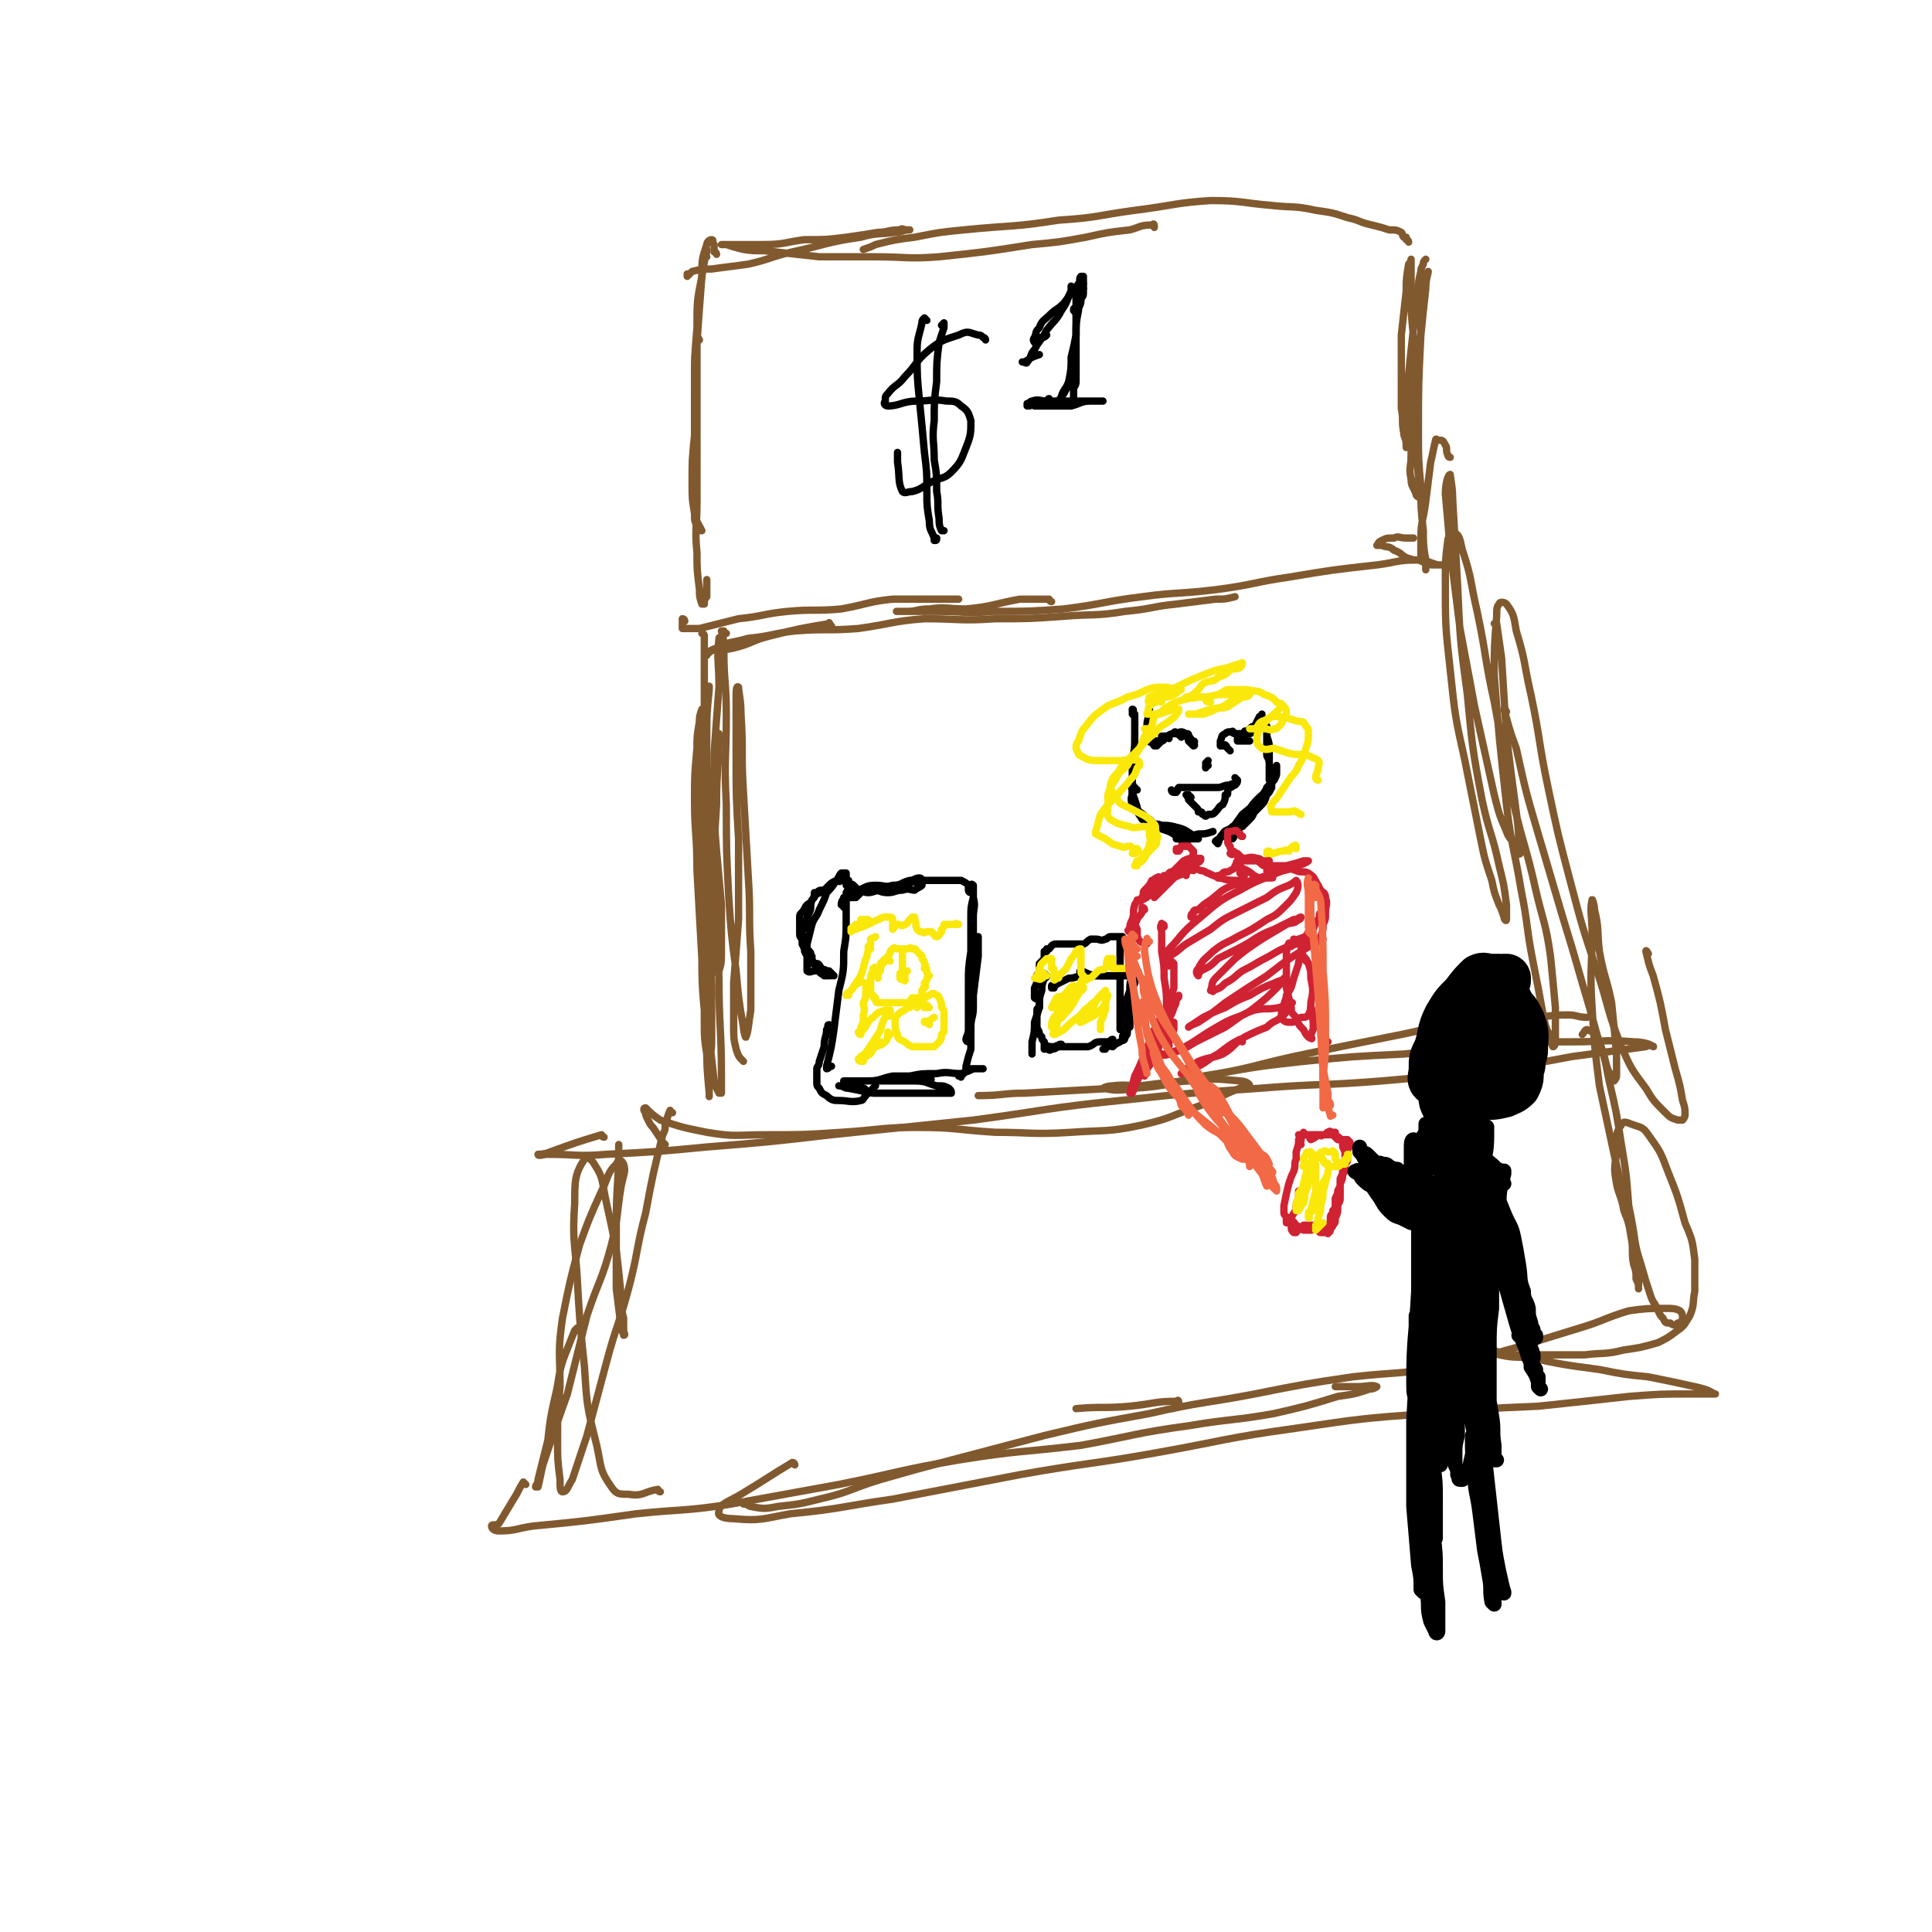 <svg viewBox='0 0 790 790' version='1.1' xmlns='http://www.w3.org/2000/svg' xmlns:xlink='http://www.w3.org/1999/xlink'><g fill='none' stroke='rgb(129,89,47)' stroke-width='3' stroke-linecap='round' stroke-linejoin='round'><path d='M293,104c0,0 0,-1 -1,-1 0,-2 0,-2 0,-3 -1,-1 0,-2 -1,-2 -1,0 -2,1 -2,2 -2,6 -2,6 -2,13 -2,10 -2,10 -2,21 -1,12 -1,12 -1,24 0,12 0,12 0,24 -1,8 -1,8 0,17 0,6 0,6 0,11 0,3 0,3 1,5 0,1 0,1 1,2 '/><path d='M289,105c0,0 -1,0 -1,-1 0,0 1,0 1,-1 0,0 0,-1 0,-1 0,-1 0,-1 0,0 -1,5 -1,5 -2,11 -1,13 -1,13 -2,27 0,17 0,17 0,34 0,15 0,15 0,31 0,11 -1,11 0,21 0,7 0,7 1,15 0,3 0,3 1,6 0,0 1,0 1,0 0,-1 0,-2 1,-3 0,-3 0,-3 0,-7 '/><path d='M286,139c0,0 -1,-2 -1,-1 -1,9 -1,10 -1,20 0,10 0,10 0,20 -1,10 -1,10 -1,19 0,7 0,7 1,13 1,4 1,3 3,7 '/><path d='M280,254c0,0 0,-1 -1,-1 0,0 0,1 0,2 0,1 0,1 0,2 3,0 4,0 7,0 8,-2 8,-2 16,-4 10,-1 10,-2 20,-3 11,-1 11,0 22,-1 11,-2 11,-3 21,-4 9,0 9,0 18,0 5,0 5,0 9,0 '/><path d='M340,256c-1,-1 -1,-2 -1,-1 -12,2 -12,2 -24,5 -8,2 -7,3 -15,5 -4,1 -4,0 -9,1 -1,1 -3,2 -2,2 0,-1 1,-2 4,-3 6,-3 6,-2 13,-4 10,-1 10,-2 19,-3 13,-1 13,0 26,-1 14,-2 14,-3 27,-4 14,0 15,1 29,0 14,0 14,0 28,-1 12,-1 13,0 25,-2 11,-1 11,-2 21,-3 8,-1 8,-1 16,-2 4,0 4,0 8,-1 '/><path d='M430,246c-1,0 -1,-1 -1,-1 -6,0 -6,0 -12,0 -11,2 -11,3 -22,4 -8,0 -8,-1 -15,0 -5,0 -5,1 -9,1 -2,0 -2,0 -4,0 0,0 -1,0 0,0 1,0 1,0 3,0 7,0 7,0 13,0 12,0 12,1 23,0 15,0 15,0 29,-1 16,-2 16,-3 32,-5 15,-2 15,-1 31,-3 15,-2 15,-3 29,-5 18,-3 18,-3 36,-5 8,-1 8,-2 16,-2 5,0 5,1 9,2 1,0 1,0 2,0 0,0 0,0 0,0 -2,0 -2,0 -4,0 -3,0 -3,-1 -6,-2 -2,0 -2,0 -5,-1 -2,-1 -2,-2 -5,-3 -2,-2 -3,-1 -5,-2 -1,0 -1,0 -2,0 0,0 0,0 0,0 1,-1 0,-1 2,-2 2,-1 2,-1 5,-1 2,-1 2,0 5,0 1,0 1,0 3,0 '/><path d='M593,187c-1,0 -1,-1 -1,-1 -1,-2 0,-3 -1,-4 -1,-2 -1,-2 -3,-2 0,0 -1,-1 -1,0 -1,4 -1,5 -2,9 -1,8 -1,8 -2,16 -1,8 -2,8 -2,15 0,4 0,4 0,8 1,2 1,1 2,3 0,1 0,2 0,2 0,-1 0,-2 0,-4 -1,-6 -1,-6 -1,-12 -1,-9 -1,-9 -1,-18 -1,-11 -1,-11 -1,-22 0,-20 0,-20 1,-40 0,-11 0,-12 2,-23 0,-1 1,-3 1,-3 0,1 -1,3 -1,7 -1,9 -1,9 -2,19 -1,9 -1,9 -2,19 -1,9 -1,9 -2,18 0,6 0,6 0,12 0,5 -1,5 0,10 0,3 1,3 2,6 0,1 1,1 2,2 0,1 0,1 0,1 0,0 0,0 0,-1 0,-3 -1,-3 -1,-7 0,-7 -1,-7 -1,-14 -1,-10 0,-10 -1,-21 0,-12 0,-12 0,-24 -1,-10 -1,-10 -1,-20 0,-6 0,-7 0,-12 0,0 0,1 -1,2 -1,6 -1,6 -1,11 -1,9 -1,9 -2,18 0,9 0,9 0,17 0,7 0,7 0,13 1,5 0,5 1,10 0,2 1,2 1,5 0,0 0,1 0,1 0,0 0,-1 0,-3 0,-6 1,-6 1,-11 0,-8 0,-8 0,-16 1,-10 1,-10 2,-19 0,-8 1,-8 2,-15 0,-4 0,-4 1,-8 0,-1 0,-1 1,-3 0,-1 0,-1 1,-2 '/><path d='M576,99c0,0 0,-1 -1,-1 0,-1 0,-1 0,-1 0,0 -1,0 -1,0 -1,-1 0,-1 -1,-2 -2,-1 -2,-1 -5,-1 -3,-1 -3,-1 -7,-2 -5,-1 -5,-2 -10,-3 -6,-2 -6,-2 -13,-3 -9,-2 -9,-1 -18,-2 -12,-1 -12,-2 -25,-2 -15,1 -15,2 -31,4 -15,2 -15,3 -31,4 -19,3 -19,2 -39,4 -10,1 -10,1 -20,3 -8,1 -8,1 -16,3 -2,1 -2,1 -5,2 '/><path d='M472,93c0,-1 0,-2 -1,-1 -5,0 -5,1 -9,2 -9,1 -9,1 -18,3 -11,2 -11,2 -22,3 -19,3 -19,3 -38,5 -13,1 -13,0 -27,0 -11,0 -11,0 -22,0 -9,-1 -9,-1 -18,-2 -7,-1 -7,0 -13,-1 -4,-1 -4,-1 -7,-2 -1,0 -2,0 -2,0 1,0 2,0 4,0 7,0 7,0 13,0 9,0 9,-1 17,-2 9,0 9,0 17,-1 7,-1 7,-1 13,-2 4,0 4,-1 9,-1 1,-1 1,0 3,0 0,0 1,0 1,0 -3,0 -3,1 -6,1 -7,1 -7,0 -14,2 -14,2 -14,3 -28,6 -9,2 -9,3 -18,5 -7,1 -8,1 -15,2 -4,0 -4,0 -8,1 -1,1 -1,1 -2,2 0,0 0,0 0,0 0,0 0,-1 0,-1 '/><path d='M295,262c0,0 -1,-2 -1,-1 -1,9 0,10 0,20 -1,13 -1,13 -2,27 0,14 -1,14 -1,29 0,19 0,19 0,38 0,8 0,8 1,16 0,3 0,4 1,6 0,1 1,1 1,0 1,-3 1,-4 1,-8 0,-9 0,-9 0,-19 -1,-11 -1,-11 -2,-22 -1,-13 -1,-13 -2,-26 '/><path d='M288,260c0,0 0,-1 -1,-1 0,0 1,0 1,1 0,1 0,1 0,1 0,8 0,8 0,16 0,16 0,16 0,31 0,17 0,17 0,35 0,17 0,17 0,35 0,20 0,20 0,40 0,6 0,7 1,13 0,1 1,2 1,1 1,-2 1,-4 1,-8 0,-8 0,-8 0,-17 0,-13 -1,-13 -1,-26 -1,-16 -1,-16 -2,-32 -1,-16 -1,-16 -1,-33 0,-14 0,-14 1,-27 0,-5 1,-6 2,-8 0,-1 0,0 0,1 -1,10 -1,10 -1,19 0,15 0,15 0,29 0,15 0,15 0,30 0,16 0,16 0,32 0,13 1,13 1,26 0,10 0,10 0,19 0,6 0,7 0,11 0,1 0,0 0,-1 -1,-11 -1,-11 -1,-21 -1,-17 -2,-17 -2,-34 -1,-18 -1,-18 -2,-36 0,-15 -1,-15 -1,-29 0,-10 0,-10 1,-21 0,-5 0,-5 1,-11 0,-2 0,-2 1,-5 0,0 0,0 0,0 0,9 0,9 0,18 0,19 -1,19 0,38 0,22 0,22 2,43 0,18 0,18 1,35 1,9 1,9 2,18 1,3 1,3 2,5 0,0 1,0 1,0 0,-3 0,-3 0,-7 0,-20 -1,-20 -1,-40 -1,-19 -2,-19 -2,-38 0,-17 0,-17 1,-33 0,-15 1,-15 1,-29 '/><path d='M297,259c-1,0 -1,-1 -1,-1 -1,0 -1,0 -1,0 0,0 0,0 0,0 1,4 1,4 1,8 0,13 1,13 1,26 0,18 -1,18 0,37 0,19 0,19 1,38 1,15 1,15 3,30 1,11 1,12 3,23 0,2 1,5 1,4 1,-2 1,-5 2,-11 0,-12 0,-12 0,-24 -1,-15 0,-15 -1,-30 -1,-18 -1,-18 -2,-35 -1,-16 0,-16 -1,-32 0,-6 -1,-9 -1,-11 -1,-1 -1,2 -1,4 0,12 0,12 0,24 0,17 0,17 1,34 0,17 0,17 0,33 -1,13 -1,13 -2,26 0,9 0,9 0,18 0,4 0,5 1,9 1,3 1,3 3,5 '/><path d='M272,468c0,0 0,0 -1,-1 -2,-3 -2,-3 -4,-6 -1,-1 -1,-1 -2,-3 -1,-2 -1,-2 -1,-3 -1,-1 -1,-2 0,-2 2,2 3,3 6,5 9,3 9,3 19,5 12,2 12,1 25,1 15,0 15,0 30,-1 16,-1 16,-2 31,-2 16,0 16,1 32,2 15,0 15,1 31,0 14,-1 15,0 29,-3 13,-3 12,-4 24,-8 8,-3 8,-4 16,-7 2,-1 4,-1 4,-1 0,-1 -2,-2 -4,-2 -10,-1 -11,-1 -21,0 -16,1 -16,2 -31,3 -18,1 -18,1 -36,2 -9,0 -9,1 -19,1 '/><path d='M247,465c-1,0 -1,-1 -1,-1 -10,3 -10,3 -21,7 -2,1 -5,1 -5,1 0,1 2,0 4,0 12,0 12,1 24,0 20,-1 20,-1 41,-3 25,-2 25,-2 51,-5 29,-3 29,-3 58,-6 30,-4 30,-5 60,-8 28,-3 28,-3 57,-5 25,-2 25,-1 50,-3 23,-2 23,-2 46,-5 16,-2 16,-2 32,-5 15,-2 15,-2 30,-4 1,-1 4,0 3,0 -1,-1 -4,-2 -8,-2 -12,-1 -12,0 -24,0 -16,0 -16,0 -32,2 -19,1 -19,1 -38,3 -21,1 -21,1 -41,3 -18,2 -18,2 -35,5 -13,2 -13,3 -26,5 -9,1 -9,-1 -17,0 -2,0 -5,1 -3,1 3,1 6,1 12,0 14,-1 14,-2 28,-5 19,-3 19,-4 37,-8 19,-4 19,-4 39,-8 16,-3 15,-4 32,-6 12,-2 12,-1 24,-2 9,0 9,-1 17,-1 4,0 4,1 8,1 '/><path d='M275,455c-1,0 -1,-1 -1,-1 -1,2 -1,3 -2,6 0,2 0,2 -1,4 -4,16 -4,16 -7,32 -4,15 -3,16 -7,31 -4,15 -5,15 -9,30 -4,15 -4,15 -8,30 -3,9 -3,9 -6,18 -2,3 -2,5 -4,5 -1,0 -1,-2 -1,-5 -1,-8 -1,-8 -1,-16 0,-11 0,-11 1,-22 0,-14 -1,-14 1,-28 3,-15 3,-15 7,-30 4,-11 4,-11 9,-22 3,-6 2,-7 6,-11 1,-2 2,-2 3,0 1,3 0,4 -1,9 -2,12 -1,12 -4,24 -4,15 -5,14 -10,29 -4,16 -4,16 -8,32 -5,14 -5,14 -10,29 -1,4 -1,5 -2,9 0,0 -1,0 -1,0 0,-1 1,-1 1,-3 2,-8 2,-8 4,-16 1,-9 1,-9 3,-18 2,-8 1,-9 4,-17 2,-5 2,-5 4,-10 1,-1 1,-1 1,-1 '/><path d='M215,607c0,0 -1,-1 -1,-1 -2,3 -2,4 -4,7 -3,5 -3,5 -6,10 -1,1 -3,0 -3,1 0,1 1,2 3,2 7,0 7,-1 14,-2 21,-2 21,-2 42,-5 19,-2 20,-1 39,-4 22,-4 22,-4 44,-8 25,-5 25,-6 49,-10 25,-4 25,-3 50,-6 22,-4 22,-5 44,-8 18,-3 18,-2 35,-5 13,-3 13,-3 26,-7 7,-1 7,-1 13,-3 2,0 3,-1 3,-1 -2,-1 -4,0 -8,0 -4,0 -4,0 -9,0 '/><path d='M482,574c0,-1 0,-2 -1,-1 -9,0 -9,1 -19,2 -11,1 -11,0 -22,1 '/><path d='M325,599c0,0 0,-1 -1,-1 -10,6 -11,7 -21,13 -5,3 -9,4 -9,7 -1,2 2,3 6,3 11,1 12,0 23,-2 21,-2 21,-3 42,-6 26,-5 26,-5 52,-10 28,-5 28,-4 56,-9 28,-5 28,-6 57,-10 27,-4 27,-4 54,-6 22,-2 22,-2 45,-3 19,-2 19,-2 37,-4 13,-1 13,-1 25,-1 5,0 5,0 10,0 0,0 1,0 0,0 -3,-2 -4,-2 -8,-3 -9,-2 -9,-2 -19,-4 -10,-1 -10,-1 -20,-3 -15,-2 -15,-2 -29,-5 -6,0 -7,0 -12,-1 -2,-1 -3,-1 -4,-2 0,0 0,0 1,0 4,1 4,2 8,2 6,0 7,0 13,0 8,0 9,0 17,0 8,-1 8,0 16,-2 7,-1 7,-1 14,-3 4,-2 4,-2 8,-5 3,-2 3,-3 5,-6 2,-5 1,-5 2,-10 0,-6 0,-6 0,-13 -1,-8 -1,-8 -4,-15 -3,-11 -3,-11 -7,-21 -3,-8 -3,-8 -8,-15 -2,-3 -3,-3 -6,-4 -3,-1 -4,-2 -5,0 -3,4 -2,6 -2,12 -1,6 -1,6 0,12 1,5 2,5 3,11 2,5 2,5 3,11 1,5 0,6 1,11 1,3 1,3 1,6 1,2 1,2 1,4 0,0 0,0 0,0 0,-2 0,-2 0,-4 0,-5 0,-5 -1,-11 -1,-9 -1,-9 -3,-19 -1,-13 -1,-13 -3,-25 -2,-13 -2,-13 -5,-26 -2,-9 -1,-9 -5,-18 -1,-2 -2,-2 -4,-3 -1,0 -1,1 -2,2 '/><path d='M674,390c0,0 -1,-2 -1,-1 1,4 1,5 3,10 3,11 3,11 5,22 2,8 2,8 4,16 2,7 2,7 3,13 1,3 1,3 1,6 0,1 -1,2 -1,2 -1,0 -1,0 -2,0 -3,-1 -3,-1 -5,-3 -5,-5 -5,-5 -8,-10 -6,-8 -6,-8 -10,-17 -6,-15 -5,-16 -10,-31 -6,-18 -6,-18 -11,-37 -5,-19 -5,-19 -9,-38 -4,-19 -3,-19 -7,-38 -3,-13 -2,-13 -6,-26 -1,-6 -1,-7 -4,-11 -1,-1 -3,-1 -3,0 -1,1 -1,2 -1,5 -1,12 -1,12 -1,24 2,26 2,26 5,53 2,17 3,17 6,35 3,15 2,15 5,30 2,10 2,10 4,21 1,5 1,5 3,9 0,2 1,4 1,4 1,0 1,-2 1,-4 0,-6 0,-6 0,-12 -1,-11 -1,-11 -2,-21 -2,-14 -3,-14 -6,-27 -4,-18 -5,-18 -9,-35 -5,-21 -4,-21 -8,-42 -4,-18 -3,-18 -7,-37 -3,-13 -2,-13 -6,-25 -1,-4 -1,-6 -3,-7 -2,0 -3,2 -3,3 -1,8 -1,8 -1,16 0,19 0,19 2,37 2,19 2,19 6,37 3,15 3,15 6,30 2,10 2,10 5,19 1,5 1,5 3,10 1,2 1,2 2,5 0,1 1,2 1,1 0,-1 0,-3 0,-6 -1,-8 -1,-8 -3,-16 -3,-14 -4,-13 -7,-27 -4,-21 -4,-22 -6,-43 -3,-22 -3,-23 -4,-45 -1,-18 -1,-18 -2,-35 0,-5 -1,-9 -1,-10 -1,0 -2,4 -2,8 1,11 1,11 2,23 2,16 2,16 4,32 3,16 3,16 6,32 4,18 4,18 8,36 2,8 2,8 5,15 1,3 2,3 4,6 0,2 1,3 1,3 1,1 0,-1 0,-1 0,-8 0,-8 -1,-16 -2,-15 -2,-15 -4,-31 -1,-16 -1,-16 -2,-32 -1,-7 -1,-7 -2,-14 0,0 0,0 -1,0 '/><path d='M616,291c0,0 -1,-2 -1,-1 2,7 2,8 5,16 4,18 4,18 9,35 5,17 5,17 10,34 4,13 4,13 8,27 3,10 3,10 6,21 2,6 2,6 4,13 1,3 2,4 3,6 0,0 1,-1 1,-2 0,-4 0,-4 0,-9 -1,-11 -1,-11 -2,-21 -2,-10 -3,-10 -5,-21 -1,-8 0,-9 -2,-17 0,-2 -1,-5 -1,-4 -1,4 0,7 0,13 0,15 -1,15 0,31 1,16 1,16 3,32 3,14 3,14 6,28 3,13 3,13 6,26 3,9 2,10 5,19 2,7 2,7 4,13 1,3 2,3 3,6 1,2 1,2 2,3 1,2 1,2 3,2 1,1 2,1 3,0 1,0 2,-1 2,-2 0,-1 0,-2 -1,-3 -2,-1 -3,-1 -6,-1 -7,0 -8,0 -15,1 -10,3 -10,4 -20,7 -13,4 -13,4 -26,8 -15,4 -15,5 -30,8 -18,3 -19,2 -37,4 -20,3 -20,3 -40,7 -21,4 -21,3 -43,8 -22,4 -22,4 -43,9 -19,5 -19,5 -38,10 -15,4 -15,4 -29,8 -13,4 -12,5 -25,8 -8,2 -8,2 -17,3 -5,1 -6,1 -11,0 -1,0 -1,-1 -3,-1 '/><path d='M270,610c-1,0 -1,-1 -1,-1 -6,1 -6,3 -12,2 -4,0 -5,0 -7,-3 -5,-7 -4,-8 -6,-17 -4,-16 -4,-16 -5,-32 -2,-19 -2,-19 -3,-37 -1,-15 -2,-15 -1,-30 0,-9 0,-12 4,-18 0,-2 3,0 4,2 4,6 3,7 5,16 2,9 2,9 4,19 1,9 1,9 2,19 0,5 0,5 1,9 0,3 0,3 0,5 0,1 1,2 0,2 0,-1 -1,-2 -1,-3 -1,-8 -1,-8 -2,-16 0,-14 0,-14 0,-27 0,-16 1,-16 1,-32 '/></g>
<g fill='none' stroke='rgb(0,0,0)' stroke-width='3' stroke-linecap='round' stroke-linejoin='round'><path d='M403,139c0,0 0,-1 -1,-1 -1,-1 -1,-1 -2,-1 -4,-1 -4,-2 -8,0 -6,2 -7,2 -12,6 -6,5 -5,6 -10,11 -3,4 -4,3 -7,7 -1,1 -1,1 -1,3 -1,1 0,2 1,2 5,0 6,-2 12,-2 6,0 6,-1 12,0 3,0 4,0 6,2 3,2 3,3 4,6 0,5 0,6 -2,11 -2,5 -2,6 -6,10 -3,3 -4,2 -8,4 -4,2 -4,3 -8,4 -2,0 -3,1 -4,0 -2,-4 -1,-6 -2,-12 0,-2 0,-2 0,-4 '/><path d='M379,131c0,0 -1,-1 -1,-1 0,0 0,0 0,0 -1,1 -1,1 -1,2 -1,5 -2,6 -2,11 0,11 0,11 1,21 1,10 1,10 2,21 1,8 1,8 1,16 0,6 0,6 1,12 0,4 1,4 2,7 0,1 0,1 0,1 1,0 1,0 1,-1 '/><path d='M386,134c0,0 0,0 -1,-1 0,0 1,-1 1,-1 0,0 0,1 0,2 -1,3 -1,3 -2,6 -1,8 -1,8 -1,16 -1,8 -1,8 -1,16 -1,8 0,8 0,16 1,6 1,6 1,13 1,5 0,5 1,11 0,2 0,3 1,5 0,0 1,0 1,0 '/><path d='M443,118c0,0 -1,0 -1,-1 0,0 1,-1 1,-1 -1,1 -1,2 -1,3 -1,4 -1,4 -1,8 -1,5 -1,5 -1,10 -1,5 -1,5 -2,9 0,5 0,5 -1,10 -1,3 -2,3 -3,6 0,1 -1,1 -1,2 0,0 0,0 0,0 0,0 0,0 0,0 1,-1 1,-2 2,-3 1,-2 1,-2 2,-3 1,-2 0,-2 1,-4 '/><path d='M440,128c0,0 -1,-1 -1,-1 0,-1 0,-1 1,-1 0,-1 1,0 1,0 1,-2 1,-2 1,-4 1,-1 1,-1 1,-3 0,-1 0,-1 0,-1 0,-2 0,-2 0,-4 0,0 0,0 0,0 0,0 0,-1 0,-1 0,0 -1,0 -1,0 -1,1 0,2 -1,3 -3,4 -3,4 -6,8 -3,3 -3,2 -6,5 -2,2 -3,2 -4,5 -2,2 -1,2 -2,4 0,1 0,2 0,2 0,0 -1,-1 0,-2 1,0 1,1 2,0 2,0 2,0 3,-1 '/><path d='M421,166c0,0 -1,-1 -1,-1 0,0 0,0 0,1 0,0 0,0 0,0 1,-1 1,-2 2,-2 3,-1 3,0 6,0 3,0 3,0 7,0 3,0 3,0 7,0 2,0 2,0 5,0 1,0 1,0 3,0 0,0 0,0 1,0 0,0 0,0 0,0 0,0 0,0 -1,0 -2,0 -2,0 -4,0 -4,0 -4,1 -8,2 -4,0 -4,0 -8,0 -2,0 -2,0 -5,0 -1,0 -1,0 -2,0 0,0 0,0 0,0 2,0 2,0 5,0 4,0 4,0 8,0 4,-1 4,-2 7,-2 3,0 3,0 5,0 1,0 1,0 1,0 0,0 0,0 -1,0 -1,0 -1,0 -3,0 -3,0 -3,0 -5,0 -3,0 -3,0 -5,0 -2,0 -2,0 -4,0 -1,0 -1,0 -2,0 0,0 0,0 0,0 0,0 0,0 0,-1 -1,0 0,1 0,1 1,0 1,0 2,0 2,0 2,1 4,2 0,0 0,0 1,0 0,0 0,0 1,0 0,-1 0,-1 1,-2 0,0 0,0 0,0 1,-1 1,-1 1,-2 0,-1 0,-1 0,-3 0,-1 1,-1 1,-3 0,-2 0,-2 0,-5 0,-3 0,-3 0,-6 0,-3 0,-3 0,-7 0,-4 0,-4 0,-8 0,-2 0,-2 0,-4 0,-3 0,-3 0,-5 -1,-1 -1,-1 -1,-2 0,-1 0,-1 -1,-1 0,0 0,0 0,0 1,0 0,-1 0,-1 0,0 0,0 0,1 0,0 0,0 0,0 1,0 0,-1 0,-1 0,0 0,0 0,1 0,0 0,0 0,0 1,0 0,-1 0,-1 0,0 0,0 0,1 0,1 0,1 -1,3 -1,3 -1,3 -3,6 -2,4 -3,4 -6,8 -2,4 -3,4 -5,8 -2,2 -1,3 -3,5 0,1 -1,0 -2,0 0,0 1,0 1,0 3,-2 3,-2 6,-3 '/><path d='M345,371c0,-1 -1,-1 -1,-1 0,-2 1,-2 1,-3 0,0 0,0 0,0 1,1 1,1 1,1 0,4 0,4 0,8 0,7 0,7 -1,13 0,8 0,8 -2,16 -1,8 -1,8 -2,16 -1,7 -1,7 -3,15 0,0 0,1 0,1 1,0 1,-1 2,-1 '/><path d='M340,420c-1,0 -1,-1 -1,-1 -1,0 0,1 -1,2 0,3 -1,3 -1,7 -1,3 -1,3 -2,6 0,2 -1,2 -1,3 0,3 0,3 0,5 0,2 0,2 1,3 1,2 1,2 3,3 2,2 3,2 5,2 4,0 5,1 9,0 1,0 1,-1 2,-2 2,-2 2,-2 4,-4 '/><path d='M354,446c0,0 0,-1 -1,-1 -1,0 -1,0 -2,0 -2,0 -2,0 -4,-1 -1,-1 -1,-1 -2,-2 0,0 0,0 0,0 0,0 0,0 0,0 2,0 2,0 3,0 5,0 5,0 9,0 5,0 5,0 9,0 4,0 4,0 8,0 3,0 3,0 5,0 1,0 1,0 1,0 1,0 1,-1 0,-2 -2,0 -2,0 -5,0 -5,0 -5,0 -10,0 -5,1 -5,2 -10,2 -3,0 -3,0 -7,0 -2,0 -2,1 -4,2 0,0 -1,0 -1,0 0,0 0,0 0,0 2,0 2,1 4,1 5,1 5,1 10,2 5,0 5,0 10,0 5,0 5,0 10,0 5,0 5,0 10,0 1,0 1,0 1,0 1,0 1,0 1,0 0,-1 0,-1 -1,-2 -2,-1 -2,-1 -5,-1 -4,-1 -4,-2 -9,-2 -4,0 -4,0 -7,0 -3,0 -3,0 -5,0 -1,0 -1,0 -2,0 0,0 0,0 0,0 1,0 1,0 2,0 5,-1 5,-1 10,-2 5,-1 5,-1 11,-1 5,-1 5,0 10,0 3,-1 3,-1 5,-2 2,0 2,0 3,0 0,0 1,0 1,0 0,0 -1,0 -1,0 -2,0 -2,0 -4,0 -2,1 -2,1 -3,2 0,0 -1,0 -1,0 0,0 0,0 0,0 0,1 0,1 -1,1 0,0 0,0 0,0 1,0 1,1 1,0 2,-2 2,-2 2,-4 1,-4 1,-4 2,-7 0,-5 0,-5 0,-9 0,-4 1,-4 1,-8 0,-7 0,-7 0,-13 1,-5 1,-5 2,-10 0,-2 0,-2 0,-5 0,0 0,-1 0,-1 0,0 0,1 0,1 0,4 0,4 0,7 -1,8 -1,8 -2,16 0,5 0,5 -1,11 0,3 0,3 0,6 -1,1 -1,1 -1,2 0,0 0,0 0,0 0,0 -1,0 -1,-1 0,-1 1,-2 1,-4 0,-4 0,-4 0,-8 0,-5 0,-5 0,-11 0,-6 0,-6 1,-13 0,-7 0,-7 0,-14 0,-4 0,-4 1,-8 0,0 0,0 0,0 0,1 0,1 0,1 0,6 -1,6 -1,12 0,1 0,1 0,3 0,6 0,6 0,13 -1,1 0,1 0,3 0,1 -1,2 0,3 0,0 0,0 0,0 1,-2 1,-2 1,-5 1,-3 0,-3 0,-6 0,-4 0,-4 0,-8 0,-4 0,-4 0,-8 0,-4 1,-4 0,-8 0,-2 0,-2 0,-3 0,-1 0,-1 0,-2 0,0 0,0 0,0 0,0 -1,0 -1,0 0,-1 1,0 1,0 0,0 0,0 0,0 0,1 0,1 0,2 0,0 0,0 0,1 0,0 0,0 0,0 0,1 0,0 -1,0 0,0 0,0 0,0 0,0 -1,0 -1,-1 0,-1 0,-1 0,-2 -1,-1 -1,-1 -3,-2 -1,0 -1,0 -3,0 -3,0 -3,0 -7,0 -3,0 -3,0 -7,0 -4,1 -4,1 -8,2 -4,1 -4,1 -8,2 -2,0 -3,1 -5,1 -2,0 -2,-1 -5,-1 -1,-1 -1,0 -2,0 0,0 0,0 0,0 2,0 2,0 3,0 3,-1 3,-2 7,-2 4,0 4,1 7,0 4,0 3,-1 7,-2 2,0 2,-1 4,-1 1,0 1,1 1,1 0,1 0,1 0,2 -1,1 -2,1 -3,2 -2,0 -2,-1 -5,0 -3,0 -3,1 -6,1 -3,0 -3,-1 -6,-1 -3,-1 -3,0 -5,0 -2,0 -2,0 -3,0 -1,0 -1,-1 -2,0 -1,0 0,0 -1,1 0,0 0,0 0,0 1,1 0,1 1,2 1,0 1,0 1,0 1,0 1,0 2,0 1,-1 1,-1 2,-2 0,0 0,0 0,0 '/><path d='M350,363c-1,-1 -1,-1 -1,-1 -1,-1 -1,0 -1,0 0,0 0,0 -1,0 0,0 0,0 0,0 0,0 0,0 0,0 0,0 -1,0 -1,0 0,-1 1,-1 1,-2 -1,0 -1,0 -2,0 -1,0 -1,0 -2,0 0,0 -1,0 -1,0 -2,1 -2,1 -3,2 -1,1 -1,1 -2,2 -2,0 -2,0 -3,1 -1,2 -1,2 -2,3 -1,2 -1,1 -2,2 -1,1 -1,2 -2,3 -1,1 -1,1 -1,2 0,1 0,1 0,3 0,2 0,2 0,3 0,2 0,2 1,3 0,2 0,2 1,4 1,1 1,0 2,1 1,1 0,1 1,2 0,1 0,2 1,3 1,2 1,2 2,3 0,1 1,1 2,2 0,0 0,0 0,0 1,0 1,0 1,0 0,0 0,0 0,0 1,0 1,0 1,0 0,0 0,0 0,0 0,0 0,-1 0,-1 0,0 0,1 1,1 0,0 0,0 0,0 0,0 0,0 0,0 0,0 0,0 0,0 1,0 0,-1 0,-1 0,0 0,1 0,1 0,0 0,0 0,0 -1,-1 -1,-1 -2,-2 -1,-1 -1,0 -2,-1 -1,-1 -1,-2 -2,-2 -1,0 -1,0 -2,0 -1,0 0,-1 -1,-2 -1,-1 -1,-1 -2,-3 0,-1 0,-1 -1,-3 0,-2 0,-2 0,-5 1,-2 1,-2 2,-5 0,-1 0,-1 1,-3 1,-2 0,-2 1,-5 1,-1 1,-2 1,-3 1,0 1,1 2,0 1,0 1,0 2,-1 1,-1 1,-1 2,-2 1,-1 1,-1 3,-2 1,0 1,1 2,0 1,0 0,-1 1,-1 0,0 0,0 0,0 1,0 1,0 1,0 0,0 0,0 0,0 0,-1 0,-1 0,-2 0,0 0,0 0,0 -1,0 -1,0 -2,0 -1,1 -1,2 -2,3 -2,3 -2,3 -4,5 -1,3 -1,3 -3,7 -1,3 -2,3 -3,6 -1,4 -1,4 -2,8 0,4 0,4 0,8 0,2 0,2 0,3 1,1 2,0 3,0 1,0 1,0 2,0 2,0 2,0 4,0 1,1 1,1 2,2 '/><path d='M428,399c0,0 -1,-1 -1,-1 0,0 1,1 1,1 0,1 -1,1 -1,1 -1,3 -1,3 -1,5 -1,3 -1,3 -1,7 -1,3 -1,3 -2,6 0,4 0,4 -1,8 0,2 0,2 0,3 0,1 0,1 0,2 0,0 0,0 0,0 '/><path d='M431,404c0,0 -1,-1 -1,-1 0,0 0,0 0,1 0,0 0,0 0,0 2,-1 1,-1 3,-2 2,-1 2,-1 4,-2 3,0 3,-1 6,-1 3,-1 4,0 7,0 3,0 3,0 7,0 1,0 1,-1 3,-2 1,0 1,0 2,0 0,0 0,0 0,0 '/><path d='M443,398c-1,0 -1,-1 -1,-1 0,0 0,0 0,0 0,0 0,0 0,0 0,1 -1,0 0,0 1,0 2,1 5,2 2,0 2,0 5,0 3,0 3,0 5,0 3,0 3,0 5,0 2,0 1,-1 3,-2 0,0 0,0 0,0 0,0 0,0 0,0 1,1 0,0 0,0 0,0 0,0 0,0 0,0 0,0 0,0 1,1 0,0 0,0 -1,0 0,1 0,2 -1,1 -1,1 -1,3 -1,2 -1,2 -1,5 -1,1 -1,1 -1,3 -1,2 -1,2 -2,5 0,2 0,2 0,5 0,0 0,0 0,1 0,2 0,2 0,3 0,0 0,0 0,0 0,1 -1,0 -1,0 0,-1 1,-1 1,-1 0,-1 0,-1 0,-2 0,-1 0,-1 0,-1 0,-1 -1,-1 0,-2 0,0 0,0 0,0 1,0 1,0 1,0 0,0 0,0 0,0 0,1 0,1 0,2 0,0 0,0 0,1 0,2 0,2 -1,3 0,2 -1,1 -2,2 -2,1 -2,1 -3,2 -1,0 -1,-1 -2,0 -1,0 -1,1 -1,1 -1,0 -1,0 -1,0 0,0 0,0 1,0 0,0 0,-1 1,-1 1,-1 1,-1 2,-2 0,0 0,0 0,0 0,0 0,0 0,0 1,0 0,0 0,-1 -1,0 -1,1 -1,1 -2,0 -2,0 -4,0 -3,0 -2,1 -5,2 -2,0 -3,0 -5,0 -3,0 -3,0 -6,0 -2,0 -2,0 -4,0 -2,0 -2,-1 -3,0 0,0 0,0 0,1 0,0 0,0 0,0 0,0 0,0 0,0 2,-1 2,-1 5,-1 0,-1 0,0 1,0 1,0 1,0 1,0 0,0 0,0 0,0 0,0 0,-1 0,-1 -1,0 -1,0 -1,1 -1,0 -1,1 -3,1 -1,1 -1,0 -2,0 0,0 0,0 0,0 -1,0 -1,-1 -1,-1 0,-1 0,-1 0,-2 -1,-1 -1,-1 -1,-2 0,0 0,0 -1,-1 0,-2 -1,-2 -1,-3 0,-2 0,-2 0,-4 0,0 0,0 0,-1 0,-1 0,-1 0,-2 0,-1 1,-1 1,-1 0,-1 0,-1 0,-2 0,-1 -1,-1 -1,-2 0,0 0,0 0,0 0,0 0,1 -1,0 0,0 0,0 0,-1 0,-1 0,-1 0,-2 0,0 0,0 0,0 0,-1 0,-1 0,-1 1,-2 1,-2 1,-4 0,0 0,0 0,-1 0,-1 1,-1 1,-2 0,-1 0,-1 0,-1 0,-1 0,-1 0,-2 1,-1 1,-1 2,-2 0,-1 0,-1 0,-3 0,0 0,0 1,0 0,0 0,0 0,0 0,-1 0,-1 0,-1 0,0 0,0 0,0 0,0 0,0 0,0 1,0 1,0 1,0 1,-1 1,-2 3,-2 1,0 1,0 2,0 2,0 2,0 3,0 2,0 2,0 3,0 2,0 2,0 3,0 1,0 1,-1 3,-2 1,0 1,0 2,0 2,0 2,1 4,0 1,0 1,-1 2,-1 1,0 1,0 2,0 1,0 1,0 2,0 0,0 0,0 0,0 0,0 0,0 0,0 1,0 1,0 1,0 0,0 0,0 0,0 0,1 -1,1 -1,1 0,2 0,2 0,4 0,2 0,2 0,4 0,2 0,2 0,4 0,3 0,3 0,6 0,2 0,2 0,5 0,1 0,1 0,3 0,2 0,2 0,3 0,2 0,2 0,3 0,2 0,2 0,4 0,0 1,1 0,1 0,0 0,0 0,0 0,0 0,0 0,0 0,-1 0,-1 0,-3 1,-2 1,-2 1,-3 1,-3 1,-3 1,-5 1,-2 1,-2 2,-5 0,-3 0,-3 1,-6 0,-1 0,-2 0,-2 0,0 0,1 0,2 0,1 0,1 0,3 0,2 -1,2 -1,5 0,2 0,2 0,5 -1,1 0,1 0,3 0,1 0,1 0,3 0,1 0,1 0,2 '/></g>
<g fill='none' stroke='rgb(250,232,11)' stroke-width='3' stroke-linecap='round' stroke-linejoin='round'><path d='M428,399c-1,0 -1,-1 -1,-1 -1,1 0,2 -1,2 -1,1 -1,0 -3,0 0,0 0,0 0,0 1,0 1,0 1,-1 1,-2 1,-2 1,-3 1,-1 0,-1 1,-2 1,-1 1,-1 2,-2 0,0 0,0 0,0 1,0 1,0 2,0 0,1 0,1 0,2 0,1 0,1 0,2 1,0 1,0 1,1 0,2 0,2 0,3 0,1 0,1 1,0 1,0 1,0 1,-1 2,-2 2,-2 3,-3 1,-2 1,-2 2,-4 1,-1 1,-1 2,-3 1,-1 1,-1 2,-1 0,0 0,0 0,0 0,1 0,1 0,3 0,1 0,1 0,3 0,2 0,2 0,3 0,1 0,1 1,2 0,1 0,1 1,1 0,1 0,1 1,0 1,0 1,0 2,-1 1,-1 1,-1 2,-2 1,-1 2,0 3,-1 1,-2 0,-2 1,-4 1,0 1,0 2,0 0,0 0,0 0,0 0,1 -1,0 -1,0 0,0 0,1 1,2 0,1 -1,1 0,2 0,0 0,0 0,0 1,0 1,0 1,0 0,0 0,0 1,0 0,0 0,0 1,0 1,0 1,0 2,0 0,0 0,0 0,0 '/><path d='M440,404c-1,0 -1,-1 -1,-1 -2,1 -2,2 -4,4 -1,1 -2,0 -3,1 -1,2 -1,2 -2,4 0,0 0,0 0,0 0,0 0,0 0,0 1,0 1,0 2,0 2,-1 2,-2 4,-4 1,-1 1,-1 2,-3 2,-1 2,-1 4,-3 0,-1 0,-1 1,-2 1,0 1,0 1,0 0,0 0,0 -1,0 -1,3 -1,3 -3,5 -1,3 -1,3 -3,5 -1,2 -2,1 -4,3 -1,2 -1,2 -2,3 -1,2 -1,2 -1,4 0,0 0,0 0,0 1,-1 1,-1 2,-2 1,-2 2,-1 3,-3 2,-2 2,-2 4,-5 1,-2 1,-2 3,-5 0,-1 0,-1 1,-1 0,-1 0,0 0,0 0,0 0,0 0,0 0,0 0,1 -1,1 -2,3 -3,2 -5,5 -2,3 -2,3 -4,6 -1,3 -1,3 -1,5 -1,1 -2,2 -1,2 1,0 2,-1 4,-2 3,-3 3,-3 7,-6 2,-3 2,-2 5,-5 2,-1 2,-2 3,-3 1,-1 1,-1 2,-2 0,0 0,0 0,0 0,1 0,1 0,2 -1,1 -2,0 -3,1 -2,3 -1,3 -3,5 -1,2 -2,2 -3,3 -1,1 -1,1 -1,2 -1,0 0,0 0,0 2,-1 2,-1 4,-2 2,-1 2,-1 4,-3 1,-1 1,-1 2,-3 0,-2 0,-2 1,-3 0,0 0,0 0,0 -1,3 -1,3 -1,6 -1,3 -1,3 -2,5 0,2 0,2 0,3 0,0 0,0 0,0 '/><path d='M356,377c0,0 -1,-1 -1,-1 0,0 0,0 -1,0 0,1 -1,0 -1,0 0,0 -1,0 -1,0 0,1 0,2 -1,2 -1,0 -1,0 -1,0 -1,1 -1,1 -2,2 0,0 0,-1 0,0 0,0 0,0 0,1 0,0 0,0 0,0 1,-1 1,-1 2,-1 2,-1 3,-1 5,-2 2,-1 2,-1 4,-2 1,0 1,-1 3,-1 0,0 0,0 1,0 0,0 0,0 0,0 1,0 1,0 1,0 1,0 1,1 1,1 0,0 0,0 0,0 0,1 0,1 0,2 0,1 0,1 0,2 0,0 0,0 0,0 1,-1 1,-2 2,-2 1,0 2,1 3,0 1,0 1,-1 2,-2 1,0 1,-1 1,-1 1,0 1,0 1,0 0,0 0,0 0,0 0,1 0,1 0,1 1,2 0,2 1,4 1,1 1,1 2,1 1,1 1,0 2,0 1,0 1,0 2,0 1,1 1,2 2,2 1,0 1,-1 2,-2 0,0 0,-1 0,-1 0,0 0,0 0,0 1,-1 1,-1 1,-2 0,0 0,0 0,0 0,0 0,0 1,0 0,0 0,0 1,0 0,0 0,0 1,0 1,0 1,0 1,0 1,0 1,0 1,0 0,0 0,0 1,0 0,0 0,0 0,0 0,0 -1,0 -1,0 0,-1 0,0 1,0 0,0 0,0 0,0 '/><path d='M364,393c0,0 -1,-1 -1,-1 0,0 0,0 0,0 0,0 0,0 0,0 0,0 -1,0 -1,0 -1,1 -1,1 -2,2 0,1 0,1 -1,2 -1,0 -1,-1 -2,0 0,0 0,0 0,1 -1,2 -1,2 -1,3 0,2 0,2 0,4 0,0 0,0 0,1 0,1 0,1 1,2 0,1 0,1 1,1 0,0 0,0 0,0 0,1 0,2 1,2 1,0 1,0 2,0 1,0 1,0 2,0 1,0 1,0 2,0 1,0 1,0 2,0 0,0 0,0 1,0 0,0 0,0 1,0 0,0 0,0 1,0 0,0 0,0 0,0 1,0 1,0 2,0 0,0 0,-1 1,-2 0,0 0,0 1,0 1,0 1,1 1,0 1,0 1,0 2,-1 0,0 0,0 0,0 0,-1 0,-1 0,-2 0,0 0,0 0,0 1,-1 0,-1 1,-1 0,-1 0,0 0,0 1,-1 0,-1 0,-2 1,-1 1,-1 1,-2 0,0 0,0 1,-1 0,0 0,0 0,0 -1,-1 -1,-1 -1,-2 0,-1 0,-1 -1,-1 0,-1 1,-1 0,-2 0,-1 0,-1 -1,-2 0,0 0,0 0,-1 -1,-1 -1,-1 -2,-2 -1,-1 0,-1 -2,-1 -1,-1 -1,0 -2,0 -2,0 -2,0 -4,0 -1,0 -1,-1 -2,0 0,0 0,0 -1,1 0,1 0,1 -1,2 0,1 0,1 0,1 -1,1 -1,1 -2,2 -1,1 -1,2 -1,3 -1,1 -1,1 -1,2 0,1 0,1 0,1 '/><path d='M370,401c0,0 -1,-1 -1,-1 0,0 1,0 1,0 -1,1 -1,0 -2,0 0,0 0,0 0,0 1,1 0,0 0,0 0,0 0,0 0,0 0,0 0,0 0,0 1,1 0,0 0,0 0,0 0,0 0,0 0,0 0,0 0,0 1,1 0,0 0,0 0,0 0,0 0,0 0,0 0,0 0,0 1,1 0,0 0,0 0,-1 0,-1 0,-1 0,0 0,0 0,0 1,0 0,-1 0,-1 0,0 1,1 1,1 0,0 0,0 1,0 0,-1 0,-1 1,-2 '/><path d='M370,401c0,0 -1,-1 -1,-1 0,0 0,0 1,0 0,0 0,0 0,0 -1,0 -1,1 -1,0 0,-1 0,-1 0,-3 0,-1 0,-1 0,-3 0,-2 0,-2 0,-3 0,0 0,0 0,0 0,-1 0,-1 0,-2 0,0 0,0 0,0 '/><path d='M380,412c0,0 -1,-1 -1,-1 0,0 1,1 1,1 -1,0 -1,0 -2,0 -1,-1 -1,-2 -2,-2 -1,0 -1,0 -2,0 -1,0 -1,1 -2,2 -1,0 -1,0 -2,1 -2,1 -2,1 -3,2 -1,1 -1,1 -1,3 0,2 0,3 1,5 0,2 1,2 3,3 1,1 1,1 3,2 3,0 3,0 5,0 1,0 1,0 2,0 1,0 1,0 2,0 1,-1 1,-1 2,-2 1,-1 1,-2 1,-3 1,-1 1,-1 1,-2 0,-1 0,-1 0,-3 0,-2 0,-2 0,-3 0,-2 0,-2 -1,-3 0,-2 0,-2 -1,-4 0,0 0,-1 -1,-1 -1,-1 -2,-1 -3,0 -1,0 -1,1 -2,1 -1,1 -2,1 -3,2 0,1 0,1 0,2 0,0 0,0 0,0 '/><path d='M380,419c-1,-1 -1,-1 -1,-1 -1,-1 0,0 -1,0 0,0 0,0 0,0 1,0 0,0 0,0 0,-1 0,0 0,0 0,0 0,0 0,0 1,0 0,0 0,0 0,-1 1,0 1,0 1,0 1,-1 3,-2 '/><path d='M352,434c0,0 -1,0 -1,-1 0,0 1,0 1,-1 3,-2 3,-2 5,-4 2,-1 2,-1 3,-2 '/><path d='M364,423c0,0 -1,-1 -1,-1 0,0 1,1 0,1 0,1 0,2 -1,3 -2,2 -3,1 -5,3 -1,2 -1,2 -3,3 -1,1 -1,2 -1,2 0,0 0,-1 0,-2 0,-1 1,-1 2,-3 2,-3 2,-3 4,-6 2,-3 1,-4 3,-7 1,-1 2,0 2,-1 0,-1 0,-1 0,-2 0,0 0,0 0,0 -1,0 -1,0 -2,0 -3,1 -3,1 -5,3 -3,2 -2,3 -4,5 -1,1 -1,1 -1,2 0,0 0,0 0,0 0,0 -1,0 -1,-1 0,0 0,0 1,-1 0,-1 0,-1 1,-3 0,-2 0,-2 0,-3 1,-3 0,-3 0,-5 1,-2 1,-2 1,-3 0,-3 0,-3 1,-5 0,0 0,0 0,0 0,0 0,0 -1,0 -1,0 -2,-1 -3,0 -2,1 -2,2 -3,3 -1,1 -1,1 -1,2 -1,0 -1,0 -1,0 0,-1 1,-1 2,-2 2,-3 2,-3 4,-6 1,-3 1,-3 2,-7 1,-1 0,-1 1,-3 0,-1 0,-1 0,-1 1,-1 1,0 1,0 0,0 0,0 0,0 0,0 0,0 -1,-1 0,0 1,0 1,-1 0,-1 0,-1 0,-2 1,-1 1,0 2,-1 '/></g>
<g fill='none' stroke='rgb(0,0,0)' stroke-width='3' stroke-linecap='round' stroke-linejoin='round'><path d='M464,292c0,0 -1,0 -1,-1 0,0 0,-1 0,-1 1,0 0,1 0,2 1,1 1,1 1,1 0,4 0,4 0,8 0,5 0,5 -1,10 0,6 0,6 0,13 1,3 1,3 2,6 0,3 1,3 2,5 '/><path d='M465,323c-1,-1 -1,-1 -1,-1 -1,-1 -1,-2 -1,-1 -1,0 0,1 0,3 0,2 -1,2 0,5 1,1 1,1 3,3 3,2 3,3 6,5 4,1 4,0 8,1 4,1 4,1 7,3 1,1 1,1 2,2 0,0 0,0 1,0 0,0 0,0 0,0 -1,0 -1,0 -1,0 -1,0 -1,0 -3,0 -2,-1 -2,-1 -5,-2 -2,-1 -2,-2 -5,-3 -2,-1 -2,-1 -4,-1 -1,-1 -1,-1 -2,-2 -1,0 -1,0 -1,0 0,0 0,0 0,0 0,1 0,1 1,2 1,1 1,0 3,1 2,1 2,1 5,2 2,1 2,1 4,3 2,1 2,0 3,2 1,0 0,1 1,1 0,0 0,0 0,0 0,0 0,0 0,0 0,0 0,0 -1,0 -1,-1 -1,-2 -3,-3 0,0 -1,0 -1,0 0,0 0,0 0,0 1,-1 1,-1 2,-2 3,0 4,1 7,0 3,0 3,0 6,-1 '/><path d='M508,342c-1,0 -1,-1 -1,-1 -1,0 -1,0 -2,0 -1,1 0,1 -1,2 0,0 -1,0 -1,0 0,0 0,0 0,0 1,-2 1,-2 3,-3 2,-3 2,-3 4,-5 2,-2 2,-2 5,-5 2,-2 2,-2 3,-5 1,-1 1,-1 2,-3 0,0 0,0 0,0 -1,1 -1,1 -2,2 -2,1 -2,1 -4,3 -3,3 -2,3 -5,6 -2,3 -2,3 -5,5 -2,2 -3,1 -4,3 -2,2 -1,2 -2,4 0,0 0,0 0,0 0,0 -1,-1 -1,-1 1,-1 2,-1 4,-3 4,-3 4,-4 7,-8 5,-4 5,-4 9,-9 1,-2 2,-2 3,-3 0,-1 0,-1 0,-2 0,0 0,0 0,0 -1,2 -1,2 -2,3 -1,3 -1,3 -3,5 -1,2 -1,2 -3,5 -1,2 -1,2 -3,5 -1,0 -1,0 -1,1 0,0 -1,0 -1,0 0,0 0,0 1,0 1,-1 1,-1 3,-3 2,-2 1,-2 3,-5 2,-3 2,-3 4,-6 1,-3 1,-3 3,-5 1,-2 1,-2 1,-3 0,-1 0,-1 0,-2 0,-1 0,-1 0,-1 0,0 0,0 0,1 0,1 0,1 -1,2 0,1 0,1 -1,1 0,1 0,0 0,0 -1,1 -1,1 -1,2 0,0 0,0 0,0 0,-2 0,-2 0,-3 0,-3 0,-3 0,-5 0,-2 0,-2 0,-5 0,-2 0,-2 -1,-5 0,-1 0,-1 0,-3 0,-1 0,-1 0,-1 0,0 0,0 0,0 0,0 0,0 0,1 0,3 0,3 0,5 0,3 0,3 0,6 1,2 1,2 1,4 0,0 0,0 0,0 '/><path d='M480,324c0,0 -1,-1 -1,-1 0,0 0,1 1,1 0,0 0,0 1,0 1,-1 0,-1 1,-2 1,0 1,0 2,0 2,0 2,0 3,0 2,0 2,0 4,0 2,0 2,0 4,0 1,0 1,0 3,0 2,0 2,-1 5,-1 1,-1 1,0 2,0 1,-1 1,-1 1,-2 0,0 0,0 0,0 0,0 0,0 -1,-1 0,0 1,1 1,1 0,0 0,0 0,0 '/><path d='M487,326c0,0 -1,-1 -1,-1 0,0 0,0 0,0 0,0 0,0 0,0 0,1 -1,0 -1,0 0,0 1,1 1,2 1,1 1,1 2,2 0,0 0,0 1,1 1,1 1,1 1,2 0,0 1,0 1,0 1,0 0,1 1,1 1,1 1,1 2,0 2,0 2,0 3,-1 2,-2 1,-2 3,-3 1,-2 1,-2 1,-4 1,0 1,0 1,-1 0,-1 0,-1 1,-2 0,0 0,0 0,0 1,0 1,-1 2,-1 '/><path d='M494,313c0,0 0,0 -1,-1 0,0 1,-1 1,-1 0,0 -1,1 -1,2 0,0 0,0 0,0 0,0 0,0 0,1 '/><path d='M476,302c0,0 0,-1 -1,-1 0,0 1,0 1,0 0,0 0,0 0,0 0,1 0,0 -1,0 0,0 0,0 0,0 0,1 0,1 -1,2 0,0 -1,0 -1,0 -1,0 -1,1 -1,2 0,0 0,0 0,0 0,0 -1,-1 0,-1 0,0 1,1 1,1 1,-1 1,-1 2,-2 1,-1 1,-1 3,-2 1,-1 1,-1 3,-1 2,-1 2,-1 4,0 1,0 1,0 1,1 1,1 1,1 1,2 1,0 1,0 1,0 1,0 0,1 0,2 0,0 0,0 0,0 1,0 0,-1 0,-1 0,0 0,1 0,1 -1,-1 -1,-1 -2,-2 0,-1 0,-1 -1,-2 -1,0 -1,0 -1,0 -1,0 -1,1 -1,0 -1,0 -1,-1 -2,-1 0,-1 -1,-1 -1,0 -2,0 -2,1 -3,1 0,0 0,0 -1,0 '/><path d='M478,302c0,0 0,-1 -1,-1 0,0 0,0 0,0 -1,1 -1,2 -2,2 -2,0 -2,0 -3,0 -1,0 -2,1 -2,0 -1,-2 -1,-2 -1,-5 0,-3 0,-3 1,-6 0,-2 0,-2 0,-3 '/><path d='M503,307c-1,-1 -1,-1 -1,-1 -1,-1 0,-1 -1,-1 0,-1 0,0 0,0 -1,0 -1,0 -1,0 -1,0 -1,0 -1,0 0,0 0,0 0,0 0,-1 0,-1 0,-2 1,-2 0,-2 2,-3 1,-1 2,-1 4,0 1,0 1,1 2,1 1,1 1,0 1,0 1,1 0,1 1,2 0,0 1,0 1,0 0,0 0,0 0,0 0,0 0,0 0,0 -1,0 -1,0 -2,0 -1,0 -1,0 -2,0 0,0 0,0 0,0 1,0 0,0 0,-1 0,0 0,1 0,1 1,0 1,0 1,0 1,0 1,0 1,0 1,0 1,0 2,0 1,0 1,0 1,0 '/><path d='M505,300c0,0 -1,-1 -1,-1 0,0 0,1 1,1 0,0 0,0 0,0 1,0 1,0 1,0 1,0 1,0 2,0 1,0 1,0 2,0 0,0 0,0 1,0 0,0 0,0 0,0 0,0 0,0 0,0 1,0 0,-1 0,-1 0,0 1,1 0,1 0,0 0,0 -1,0 0,0 0,0 0,0 0,0 0,0 0,0 0,0 -1,-1 -1,-1 0,0 0,1 1,1 0,-1 0,-1 1,-2 1,-1 1,-1 2,-1 1,-2 1,-2 2,-4 1,0 1,0 1,-1 '/><path d='M510,300c0,0 0,-1 -1,-1 0,0 0,1 -1,1 0,0 0,0 0,0 0,0 0,0 0,0 0,0 0,0 0,0 '/></g>
<g fill='none' stroke='rgb(250,232,11)' stroke-width='3' stroke-linecap='round' stroke-linejoin='round'><path d='M495,287c0,0 -1,0 -1,-1 0,0 0,1 1,1 0,0 0,0 0,0 0,0 0,0 -1,-1 0,0 0,1 0,1 -1,0 -1,-1 -1,-2 0,0 -1,0 -1,0 -2,0 -2,0 -4,0 -3,1 -4,1 -7,2 -2,1 -2,1 -5,3 -2,2 -2,1 -4,3 -1,2 0,3 -2,5 0,1 -1,0 -2,0 0,0 0,0 0,0 0,0 0,0 0,0 0,0 0,0 0,0 1,0 1,0 1,0 0,1 0,1 0,2 0,1 0,1 -1,1 -1,3 -1,3 -2,5 -2,4 -3,3 -5,7 -3,3 -3,2 -5,6 -2,3 -2,3 -3,6 0,3 0,3 0,5 0,3 -1,3 1,5 3,2 4,2 8,3 2,1 3,0 6,0 1,0 1,0 2,0 0,1 0,2 0,3 0,2 1,2 0,4 0,1 0,1 -1,3 -1,1 -1,1 -2,3 -1,1 -2,1 -2,1 -1,1 0,1 0,2 0,0 0,0 0,0 0,0 -1,0 -1,0 1,-1 2,-1 3,-2 1,-1 1,-1 2,-3 1,-1 1,-1 3,-3 1,-1 1,-1 1,-3 1,-1 0,-1 0,-2 -1,-2 0,-3 -1,-4 -3,-3 -3,-3 -7,-5 -2,-1 -2,-1 -4,-2 -2,-1 -3,-1 -4,-3 -2,-1 -2,-2 -2,-3 -1,-2 -1,-2 -1,-3 1,-3 1,-3 3,-5 3,-5 3,-4 7,-8 4,-4 4,-5 8,-8 2,-3 3,-3 6,-5 2,-2 2,-1 3,-3 1,-1 1,-1 1,-2 0,0 0,0 0,0 -1,0 -1,0 -2,0 -3,1 -3,1 -6,2 -2,0 -2,0 -4,0 -1,0 -1,0 -1,0 0,0 0,0 0,0 1,-2 0,-2 1,-3 1,-2 1,-1 3,-2 2,-1 2,-1 3,-2 2,0 2,0 4,-1 2,-1 1,-1 3,-2 0,0 0,0 0,0 0,0 0,0 0,0 -1,0 -1,0 -2,0 -2,0 -2,-1 -5,-1 -4,0 -4,0 -7,1 -4,2 -4,2 -8,3 -5,3 -6,2 -10,5 -4,3 -4,3 -7,7 -2,2 -2,3 -3,6 -1,1 -1,2 -1,3 1,2 1,3 2,3 3,2 4,2 8,2 4,0 4,0 8,0 3,0 3,-1 7,0 1,0 1,1 1,2 0,0 0,0 -1,1 -1,3 -1,3 -3,5 -2,3 -3,3 -5,6 -4,4 -4,4 -7,8 -1,3 -1,4 -2,7 0,1 0,1 0,1 2,1 2,1 4,2 3,2 2,2 6,3 2,1 2,0 4,0 1,0 1,1 2,2 1,0 1,0 1,0 0,0 0,0 0,0 1,0 0,-1 0,-1 0,0 0,0 0,1 0,0 0,1 -1,1 0,0 0,0 -1,0 '/><path d='M475,287c-1,0 -1,0 -1,-1 -1,0 -1,1 -2,1 -1,0 -2,0 -2,0 -1,0 0,-1 0,-2 5,-2 6,-2 11,-4 6,-3 6,-3 11,-5 5,-2 5,-2 10,-3 3,-1 3,-1 6,-2 0,0 0,0 0,0 0,1 0,1 -1,2 -2,1 -2,0 -4,1 -2,2 -2,2 -5,3 -2,2 -2,1 -5,2 -2,1 -2,2 -3,3 -2,2 -2,2 -4,3 -1,1 -1,0 -1,0 0,0 0,0 0,0 2,0 2,1 5,0 4,0 4,0 8,-1 4,-1 4,-1 8,-2 2,0 3,0 4,0 1,0 1,1 1,2 -1,1 -1,1 -3,1 -3,2 -3,2 -6,4 -3,1 -3,0 -7,1 -3,1 -3,1 -6,2 -1,0 -2,0 -3,0 0,0 1,0 2,0 2,0 2,0 4,0 4,-1 4,-2 8,-3 3,-2 3,-2 6,-4 2,-1 2,-1 4,-1 0,0 0,0 1,0 0,0 0,0 0,0 0,0 0,0 -1,0 -2,0 -2,0 -4,0 -1,0 -1,0 -3,0 -2,0 -2,0 -3,0 -1,0 -1,0 -2,0 0,0 0,0 0,0 0,0 0,0 0,0 3,-1 2,-2 5,-2 3,0 4,0 7,0 4,1 4,0 7,2 3,1 3,1 5,3 1,1 2,0 3,2 1,1 1,1 1,3 0,1 0,1 -1,1 -1,2 0,2 -2,4 -1,1 -1,1 -2,1 -2,1 -2,0 -4,0 -2,0 -2,0 -4,0 -1,0 -2,0 -2,0 0,0 1,0 2,0 2,-1 1,-2 3,-3 3,-1 3,-2 5,-2 5,0 6,1 10,2 2,0 2,0 3,2 1,1 1,1 1,3 0,3 0,3 -1,6 -1,3 -1,4 -3,7 -1,3 -2,3 -4,6 -2,3 -2,3 -4,6 -1,2 -2,2 -3,4 -1,1 0,1 0,3 0,0 0,0 0,0 1,0 1,0 2,0 3,0 3,0 5,0 2,0 2,-1 3,0 1,0 1,1 2,1 '/><path d='M530,347c0,-1 0,-2 -1,-1 -1,0 -1,1 -2,2 -1,0 -1,-1 -2,0 -3,0 -3,1 -5,1 -1,1 -1,0 -2,0 0,0 0,0 0,0 1,1 0,0 0,0 0,-1 0,-1 1,-1 '/><path d='M539,319c0,0 -1,0 -1,-1 0,-2 1,-2 1,-4 0,-1 1,-2 0,-3 -1,-1 -2,-1 -4,-2 -4,-1 -4,0 -8,-1 -3,-1 -3,-1 -6,-2 -2,0 -3,1 -5,0 -1,-1 -2,-1 -2,-3 0,-2 0,-3 1,-5 3,-4 4,-4 8,-8 '/></g>
<g fill='none' stroke='rgb(207,34,51)' stroke-width='3' stroke-linecap='round' stroke-linejoin='round'><path d='M482,348c0,0 -1,-1 -1,-1 0,0 0,1 0,1 1,0 1,0 1,0 1,-1 0,-1 1,-2 0,0 0,0 1,0 1,0 1,0 2,0 1,1 1,1 2,2 0,0 0,1 0,1 -1,3 -1,3 -2,5 0,0 0,0 0,0 0,1 0,1 0,2 0,0 0,0 -1,1 0,0 0,0 0,0 1,-1 0,-1 1,-1 1,-1 1,-1 2,-2 1,-1 2,-1 2,-2 1,0 1,0 1,-1 0,0 0,0 0,0 0,0 0,0 -1,0 -1,0 -1,0 -2,0 -2,0 -2,0 -4,1 -2,2 -2,2 -4,4 -1,1 -1,0 -2,1 0,0 0,0 0,0 0,0 0,1 1,0 2,-1 2,-2 4,-3 3,-1 3,-1 5,-2 1,0 1,0 2,0 0,0 0,0 0,0 1,1 0,0 0,0 -2,1 -2,2 -4,4 -2,2 -3,1 -6,3 -3,3 -3,3 -6,6 -1,1 -1,1 -2,2 0,0 0,0 0,0 0,0 0,0 0,0 2,-2 2,-3 4,-5 2,-3 2,-3 5,-5 2,0 2,0 3,0 '/><path d='M485,358c0,0 0,-1 -1,-1 -1,0 -1,0 -2,0 -3,2 -3,1 -6,3 -3,2 -3,3 -5,5 -2,2 -2,2 -4,3 -1,1 -1,0 -2,0 0,0 0,0 0,0 1,0 1,0 2,-1 2,-2 2,-2 4,-3 2,-3 2,-3 4,-5 '/><path d='M477,359c0,0 0,0 -1,-1 0,0 0,1 -1,1 -1,0 -1,-1 -2,0 -1,0 -1,1 -2,1 -1,2 -1,2 -3,4 -1,1 0,1 -1,3 -2,2 -2,1 -3,3 -1,3 0,3 -1,6 -1,2 -1,2 -1,4 -1,0 -1,1 0,1 0,0 0,0 0,0 0,0 0,0 1,0 '/><path d='M468,372c0,0 0,-1 -1,-1 0,0 0,0 0,1 0,0 0,1 0,1 -1,2 -2,2 -2,3 -1,2 -1,2 0,4 0,1 0,1 0,3 1,2 1,2 3,3 0,0 0,0 1,0 '/><path d='M508,342c-1,0 -1,-1 -1,-1 -1,-1 -1,-1 -1,-1 -1,-1 -1,0 -3,0 0,0 0,0 -1,0 0,0 0,0 0,0 0,1 0,1 0,1 0,1 0,1 0,2 0,2 0,2 1,3 0,1 0,1 1,2 1,0 1,1 1,1 1,1 1,1 2,2 1,0 1,0 1,0 1,0 1,0 2,0 0,0 0,0 0,0 0,0 0,0 0,0 0,0 0,0 0,0 -1,0 -1,0 -2,0 -1,-1 -1,-1 -2,-2 -1,0 -1,0 -1,0 -1,0 -1,0 -1,0 0,0 0,0 0,0 0,1 -1,0 -1,0 1,0 1,0 2,0 2,1 2,2 3,2 3,0 3,-1 6,0 2,0 1,1 3,1 1,1 1,0 1,0 1,0 1,0 1,0 0,0 0,0 0,0 0,0 0,0 -1,0 0,1 0,2 -1,2 -1,0 -1,-1 -3,-2 -2,0 -2,0 -4,0 -1,0 -1,0 -2,0 -1,0 -1,0 -2,0 -1,1 0,1 -1,2 0,0 0,0 0,0 1,0 1,0 1,0 2,1 2,1 4,2 2,1 2,2 5,3 1,1 1,0 3,0 1,0 1,0 2,0 0,0 0,0 0,0 1,0 0,0 0,-1 0,0 0,1 0,1 0,0 0,0 0,0 0,-1 -1,-1 -1,-2 0,0 0,-1 -1,-1 0,0 0,0 0,0 1,-1 1,-2 2,-2 2,0 2,0 5,0 2,1 2,1 5,2 2,1 3,0 5,1 3,2 2,2 4,5 1,2 1,2 2,5 0,1 0,1 0,1 1,1 1,1 1,2 0,1 0,1 0,2 0,0 0,0 -1,0 '/><path d='M540,364c0,0 -1,-1 -1,-1 0,0 0,0 1,1 1,1 2,1 2,3 1,3 0,3 0,6 0,3 0,3 -1,5 0,3 0,2 -1,5 -1,1 -1,2 -2,3 0,0 0,0 -1,0 -1,0 -1,0 -1,0 0,0 -1,0 -1,0 0,-1 0,-2 0,-3 1,-2 1,-2 2,-3 1,-3 1,-3 3,-5 0,-1 0,-1 1,-2 0,0 0,0 0,0 0,1 0,-1 -1,0 -1,1 0,2 -1,3 -2,3 -2,3 -4,5 -1,2 -1,2 -4,3 -1,1 -1,0 -2,0 '/><path d='M488,356c-1,0 -1,-1 -1,-1 -1,0 -1,0 -1,1 0,0 0,0 0,0 0,0 -1,-1 -1,-1 2,0 4,0 6,1 2,0 2,1 3,1 2,1 2,1 5,2 3,1 4,1 7,1 1,0 1,0 2,-1 1,-1 1,-1 1,-2 0,0 0,0 0,0 0,1 0,0 -1,0 0,0 0,0 -1,0 '/><path d='M499,359c0,0 -1,0 -1,-1 0,0 0,1 0,1 0,0 0,0 0,0 1,-1 1,-1 2,-2 1,-1 2,0 3,-1 2,-1 2,-1 3,-2 0,0 0,-1 0,-2 0,0 0,0 0,0 1,1 0,0 0,0 '/><path d='M476,379c0,-1 0,-1 -1,-1 0,-1 0,0 0,0 0,0 0,0 0,0 -1,1 0,2 0,3 0,4 0,4 0,8 1,6 1,6 1,11 1,6 1,6 1,12 1,4 1,4 1,8 1,1 0,1 0,3 0,1 1,1 1,1 0,0 0,0 0,0 0,-1 0,-1 1,-3 0,-1 0,-1 0,-3 '/><path d='M478,395c-1,-1 -1,-1 -1,-1 0,-1 0,-1 0,-2 0,0 0,0 1,0 1,1 1,1 2,2 0,2 0,2 0,5 0,2 0,2 0,5 -1,3 -1,3 -2,6 -1,4 -1,4 -3,8 -1,5 -2,5 -3,10 -2,4 -2,4 -4,8 -2,4 -2,4 -4,8 -1,1 0,1 -1,3 0,0 -1,0 -1,0 1,-3 1,-3 2,-7 2,-4 2,-4 4,-9 2,-5 2,-5 4,-10 2,-4 2,-4 5,-8 2,-2 2,-2 4,-5 0,0 0,0 1,-1 0,0 0,0 0,0 0,1 0,1 -1,1 0,2 0,2 -1,4 -1,3 -1,3 -3,6 -2,4 -1,4 -3,8 -2,4 -2,4 -4,8 -1,2 -1,2 -2,5 -1,1 0,1 0,1 0,0 0,0 0,-1 2,-4 3,-4 5,-8 1,-3 1,-4 2,-7 1,-1 2,-1 3,-3 0,-1 0,-1 0,-1 1,0 0,0 0,1 0,2 0,2 0,3 0,2 0,2 0,4 '/><path d='M534,393c0,0 0,-1 -1,-1 0,-1 0,-1 0,-1 -1,-2 -1,-2 -1,-3 0,0 0,0 0,0 0,0 0,0 0,1 0,3 -1,3 -1,5 -1,3 -1,3 -2,6 -1,4 -1,4 -3,7 0,2 -1,2 -1,5 -1,1 -1,1 -1,3 0,1 -1,1 0,1 1,2 2,2 4,2 2,0 2,-1 4,-2 2,0 2,0 3,-1 1,-2 1,-3 1,-5 1,-5 1,-5 0,-10 0,-3 0,-3 -1,-6 -1,-2 -1,-2 -2,-3 '/><path d='M528,387c-1,-1 -1,-2 -1,-1 -1,1 0,1 -1,3 0,3 0,3 0,7 0,4 0,4 0,8 1,4 1,4 2,8 0,2 0,2 2,4 1,3 1,3 3,5 1,2 1,2 2,3 1,1 1,0 1,0 0,0 0,0 0,0 1,1 0,1 0,0 0,-2 1,-2 1,-4 0,-3 0,-3 -1,-5 0,-2 1,-2 0,-3 0,-1 0,0 0,0 0,0 0,0 0,0 0,0 0,0 0,1 1,2 2,2 2,3 1,3 1,3 2,5 1,2 1,2 2,3 0,1 0,1 1,2 0,0 0,0 0,0 '/><path d='M508,426c0,0 0,-1 -1,-1 -4,2 -5,3 -9,6 -4,2 -4,3 -8,5 -3,1 -3,0 -5,1 -1,1 -1,1 -2,2 0,0 1,0 1,0 3,-2 3,-3 6,-5 5,-2 5,-1 10,-3 5,-3 4,-4 9,-7 4,-2 4,-2 9,-4 3,-3 4,-2 7,-5 2,-2 1,-3 3,-5 0,0 1,0 0,0 -2,1 -2,1 -5,2 -5,1 -5,0 -10,1 -6,2 -6,3 -12,7 -6,3 -6,3 -12,6 -5,3 -5,3 -11,5 -2,1 -4,0 -5,0 0,0 2,0 4,0 6,-2 6,-2 11,-5 6,-4 6,-4 13,-8 6,-3 7,-2 12,-6 5,-4 5,-4 9,-8 2,-2 2,-2 3,-4 0,0 1,0 1,0 -2,1 -3,1 -5,2 -5,2 -5,2 -10,5 -5,2 -5,2 -10,5 -5,2 -5,2 -9,4 -3,2 -3,2 -6,4 0,0 0,0 0,0 1,-1 2,-1 4,-2 6,-4 6,-4 11,-8 9,-6 9,-6 17,-11 9,-7 9,-7 19,-13 2,-1 3,-1 4,-2 0,0 -1,0 -2,0 -4,1 -5,1 -9,2 -6,2 -6,2 -11,5 -6,3 -5,3 -11,6 -3,2 -3,3 -7,5 -2,2 -2,2 -5,3 0,1 0,0 -1,0 0,0 0,0 0,0 1,-2 0,-3 2,-5 4,-4 4,-4 8,-8 5,-4 5,-4 11,-8 5,-3 5,-3 10,-6 2,-1 3,0 5,-2 1,0 1,-1 1,-1 -1,0 -1,1 -3,1 -4,2 -4,2 -8,4 -8,3 -7,4 -15,8 -4,2 -4,2 -8,4 -3,3 -3,3 -7,5 -1,1 -1,2 -1,2 -1,-1 -1,-2 0,-3 2,-4 3,-4 6,-7 5,-4 5,-3 10,-6 6,-3 6,-3 12,-7 4,-2 4,-2 8,-6 2,-2 2,-2 4,-5 1,-2 1,-4 0,-5 0,0 -1,1 -3,2 -5,2 -5,2 -9,5 -6,3 -6,3 -12,6 -6,3 -6,3 -11,7 -5,3 -5,3 -10,6 -3,2 -3,3 -7,5 0,0 -2,0 -2,0 1,-2 2,-3 4,-5 5,-6 5,-6 11,-11 7,-6 8,-7 16,-11 7,-4 8,-4 15,-7 5,-2 5,-1 9,-3 2,-1 3,-1 4,-2 0,0 -1,0 -2,0 -3,1 -3,1 -7,2 -5,2 -5,3 -11,5 -5,2 -6,1 -11,3 -5,2 -5,3 -9,6 -3,2 -3,2 -5,4 -1,0 -2,0 -2,1 -1,1 -1,1 -1,2 0,0 0,0 0,0 1,-1 1,-1 1,-2 1,-1 2,-1 3,-1 '/></g>
<g fill='none' stroke='rgb(242,105,70)' stroke-width='3' stroke-linecap='round' stroke-linejoin='round'><path d='M464,383c0,0 -1,-1 -1,-1 -1,1 0,2 0,4 0,7 0,7 0,14 1,9 1,9 2,18 1,6 1,6 2,11 0,5 1,5 2,10 '/><path d='M465,388c-1,0 -1,0 -1,-1 -2,-1 -2,-1 -3,-3 0,0 -1,0 -1,0 0,3 1,3 1,5 1,7 0,7 2,13 2,10 2,10 6,19 3,8 3,7 6,15 3,4 3,4 5,9 2,3 2,3 3,7 2,2 2,2 3,4 '/><path d='M468,411c0,-1 -1,-1 -1,-1 0,-1 1,0 1,0 0,2 -1,2 0,5 1,6 0,7 3,13 3,7 3,7 8,14 7,9 6,10 14,18 5,4 6,3 10,6 3,2 4,2 6,5 1,1 1,1 1,3 1,1 1,3 1,3 0,0 0,-1 0,-1 '/><path d='M473,431c-1,0 -1,-1 -1,-1 -1,1 0,1 0,2 1,4 1,4 3,7 3,6 3,6 8,11 4,4 4,4 9,8 5,4 5,4 9,8 4,3 5,3 8,6 4,4 4,4 7,8 1,2 1,3 2,5 '/><path d='M465,391c-1,0 -1,0 -1,-1 -1,-1 -1,-1 -2,-2 0,-1 0,0 0,0 0,0 0,-1 0,0 1,3 1,3 2,6 3,7 3,8 6,14 6,11 7,11 13,21 5,9 5,9 10,18 3,7 3,7 7,14 2,5 1,6 4,10 1,2 2,2 4,3 1,0 2,0 2,0 1,0 0,-1 0,-2 0,-3 0,-3 -1,-6 '/><path d='M470,385c-1,0 -1,-2 -1,-1 -1,2 -1,3 -1,5 1,7 1,8 3,15 3,8 3,8 7,16 5,8 5,8 10,16 5,7 5,7 10,14 5,7 6,6 11,13 3,4 3,4 6,8 2,3 1,3 3,6 1,1 2,1 2,2 1,0 0,1 0,1 '/><path d='M468,401c-1,0 -1,-1 -1,-1 0,0 0,0 0,0 1,4 0,4 1,7 3,8 2,8 6,16 5,9 6,9 12,17 6,9 6,9 13,18 5,7 5,6 11,13 3,4 3,4 6,8 3,3 2,3 4,6 1,1 1,1 2,2 0,0 0,0 0,0 0,-2 0,-2 -1,-3 -1,-4 -2,-4 -4,-7 -4,-6 -5,-5 -9,-11 -5,-7 -4,-8 -9,-14 -4,-6 -5,-5 -9,-10 -1,-1 -1,-1 -2,-2 0,0 0,0 0,0 1,4 1,4 2,7 3,5 3,5 6,9 4,5 4,4 9,8 3,4 3,4 6,7 3,1 3,0 5,1 2,1 2,2 3,4 0,0 0,0 0,0 0,0 0,0 -1,0 -3,-3 -3,-2 -6,-5 -5,-6 -4,-7 -8,-13 -3,-6 -3,-6 -6,-11 -1,-2 -2,-2 -3,-3 0,0 0,0 0,0 1,3 1,3 2,6 1,3 2,2 3,5 '/><path d='M536,382c0,0 -1,-1 -1,-1 0,0 0,0 1,0 0,0 0,0 0,0 0,0 0,0 0,0 0,0 0,0 0,0 '/><path d='M538,367c0,0 -1,0 -1,-1 0,-1 1,-1 1,-2 0,-1 0,-1 0,-2 0,0 0,0 0,0 0,0 -1,-1 -1,0 1,2 2,3 3,6 1,15 1,15 1,29 1,12 1,12 1,24 0,10 0,10 -1,19 0,5 0,5 0,10 0,2 0,2 0,3 0,0 0,0 0,0 0,-2 0,-2 0,-5 '/><path d='M536,366c0,0 -1,-1 -1,-1 0,-1 1,-1 1,-1 0,-1 0,-2 0,-2 0,2 0,3 0,6 0,8 0,8 1,15 1,12 1,12 2,24 1,15 1,15 2,30 1,5 1,5 2,10 0,1 0,1 0,3 1,1 1,1 1,2 0,0 0,0 0,0 0,-1 0,-1 -1,-2 -1,-5 -1,-5 -2,-10 0,-3 0,-3 0,-6 '/><path d='M536,380c0,0 -1,0 -1,-1 0,-7 0,-8 0,-15 -1,-3 0,-5 0,-5 0,0 -1,2 0,5 0,6 1,6 1,12 2,11 2,11 3,21 1,11 1,11 1,23 1,8 0,8 1,17 0,7 0,7 1,13 1,3 1,3 2,6 0,1 0,0 1,0 '/></g>
<g fill='none' stroke='rgb(207,34,51)' stroke-width='3' stroke-linecap='round' stroke-linejoin='round'><path d='M532,468c0,0 -1,-1 -1,-1 0,0 0,1 0,1 1,-1 1,-1 1,-2 0,-1 0,-1 0,-2 0,0 1,1 1,0 0,0 0,0 0,-1 0,0 0,0 0,0 0,1 0,1 0,1 -1,1 -1,1 -2,2 0,2 0,2 -1,5 0,1 0,1 0,3 -1,2 0,2 -1,5 -1,2 -1,2 -2,5 -1,4 -1,4 -2,9 0,1 0,1 0,2 0,1 0,1 0,1 0,1 1,1 1,2 0,1 0,1 0,2 1,0 1,0 2,0 0,0 0,0 0,0 1,0 1,-1 1,0 1,0 0,1 1,1 2,1 2,1 3,2 1,0 2,0 3,0 1,0 2,-1 3,0 1,0 0,1 1,1 0,0 1,0 1,0 0,0 0,0 0,0 1,0 1,0 1,0 0,0 0,0 0,0 0,0 0,0 1,0 0,0 0,1 0,0 1,0 1,-1 1,-1 0,-1 1,-1 1,-2 1,-1 1,-1 1,-3 1,-2 1,-2 1,-5 0,-1 1,-1 1,-3 0,-2 0,-2 0,-5 0,-1 0,-1 0,-3 1,-2 1,-2 1,-3 0,-1 0,-1 1,-2 0,-1 0,-1 0,-1 1,-1 1,-1 1,-2 0,0 0,0 0,0 0,-1 0,-1 0,-2 0,0 0,0 0,-1 0,-1 0,-1 0,-2 0,0 0,0 0,0 1,0 1,0 1,0 0,0 0,0 0,0 0,-1 0,-1 0,-1 0,0 0,0 0,0 0,0 0,-1 0,-1 -1,0 0,0 0,1 0,0 0,0 0,0 0,-1 0,-1 -1,-2 0,0 0,0 0,0 -1,0 -1,0 -2,0 -1,0 -1,0 -2,0 -1,-1 -1,-1 -2,-2 -1,0 -1,0 -2,0 -1,0 -1,0 -2,0 -1,0 -1,0 -1,0 -1,0 -1,0 -1,0 0,0 0,0 0,0 -1,0 -1,0 -2,0 -1,0 -1,0 -2,0 -1,0 -1,0 -2,0 0,0 0,0 -1,0 0,0 0,0 -1,0 0,0 0,0 0,0 1,0 1,0 1,0 1,0 1,0 1,0 1,0 2,0 2,0 1,1 0,1 1,2 0,0 0,0 0,0 2,-1 2,-1 3,-2 1,0 1,1 2,0 2,0 1,-1 2,-1 1,-1 1,0 2,0 1,0 1,0 1,0 0,0 0,1 0,1 0,1 0,0 0,0 1,1 2,1 2,2 1,1 1,1 1,2 0,1 0,1 1,3 0,1 0,1 0,1 0,1 0,1 0,2 0,1 0,1 0,2 0,1 0,1 0,3 -1,1 -1,1 -1,1 0,2 0,2 -1,4 0,1 0,1 -1,3 0,1 0,1 -1,3 0,2 0,2 0,3 0,1 0,1 -1,2 0,1 0,1 0,1 -1,1 -1,1 -1,2 0,1 0,1 0,2 0,0 0,0 0,1 0,0 0,0 0,0 0,0 0,0 -1,0 0,0 1,0 0,0 0,0 0,0 -1,0 -1,0 -1,0 -2,0 -1,0 -1,0 -2,0 -1,0 -1,0 -2,0 -1,0 -1,0 -3,0 0,0 0,0 0,0 -1,1 -1,1 -2,2 0,0 0,0 0,0 0,0 0,0 0,0 0,0 0,0 -1,0 0,0 0,0 0,0 0,1 0,1 0,1 0,0 0,0 0,0 -1,0 -1,0 -1,0 0,0 0,0 0,0 -1,-1 -1,-1 -1,-3 0,0 0,0 0,0 0,-1 0,-2 0,-3 1,-2 1,-2 2,-3 0,-3 0,-3 1,-5 0,-2 0,-2 0,-3 0,0 0,0 0,0 '/></g>
<g fill='none' stroke='rgb(250,232,11)' stroke-width='3' stroke-linecap='round' stroke-linejoin='round'><path d='M534,478c0,-1 0,-1 -1,-1 0,-1 1,-1 1,-1 0,-1 -1,-1 -1,-2 0,-1 1,-1 1,-2 0,0 0,-1 1,-1 0,0 0,0 0,0 1,0 1,0 1,0 0,0 0,1 0,1 0,1 0,0 0,0 1,0 1,0 1,0 0,1 0,1 0,2 0,1 0,1 0,2 0,0 0,0 0,0 0,0 -1,-1 0,-1 0,-1 1,0 1,-1 1,-1 1,-1 2,-2 0,-1 0,-1 1,-1 1,-1 1,0 2,0 1,0 1,0 1,0 1,0 1,-1 1,0 1,0 1,1 1,1 0,1 0,1 0,2 0,0 0,0 0,0 1,1 1,1 1,2 0,0 0,0 1,0 0,0 0,0 1,0 0,0 0,0 1,0 0,-1 0,-1 1,-2 0,-1 0,-1 0,-2 0,0 0,0 0,0 1,1 0,0 0,0 0,0 1,0 0,0 0,1 0,1 -1,2 0,1 0,1 0,2 0,0 0,0 0,0 -1,0 -1,-1 -2,0 0,0 0,1 -1,1 0,0 -1,0 -1,0 -1,0 -1,0 -1,0 -1,0 -1,0 -2,0 0,0 0,-1 0,-1 0,-1 -1,0 -1,0 -1,-1 -1,-1 -1,-2 -1,-1 -1,-2 -1,-2 -2,0 -2,1 -3,2 -1,1 -1,1 -2,3 -1,3 -1,3 -2,7 0,2 -1,2 -2,4 0,2 0,2 -1,4 0,1 0,1 0,3 0,0 0,0 0,0 1,0 1,0 1,0 1,-2 1,-2 2,-3 1,-3 0,-3 1,-5 1,-3 1,-3 2,-5 1,-2 0,-3 1,-5 0,0 1,0 1,0 0,0 0,-1 0,-1 0,0 0,0 0,1 0,2 0,2 0,3 0,4 0,4 0,7 -1,4 -1,4 -2,8 0,1 -1,0 -1,1 0,1 0,1 0,2 0,0 0,0 0,0 1,0 0,0 0,-1 0,-1 1,-1 2,-2 2,-3 2,-3 3,-5 0,-2 0,-3 1,-5 0,-2 0,-1 1,-3 1,-2 1,-2 1,-3 0,0 0,0 0,0 0,1 0,0 0,1 -1,3 -1,4 -2,7 0,3 0,3 -1,6 0,3 0,2 -1,5 0,1 0,1 -1,3 0,1 0,1 0,2 0,0 0,0 0,0 2,-2 2,-2 3,-3 '/></g>
<g fill='none' stroke='rgb(0,0,0)' stroke-width='20' stroke-linecap='round' stroke-linejoin='round'><path d='M616,401c0,0 -1,-1 -1,-1 0,0 1,0 1,0 -1,1 -1,0 -3,0 -2,0 -2,0 -3,0 -3,0 -3,-1 -5,0 -3,3 -3,3 -6,7 -4,4 -4,4 -7,9 -3,6 -2,7 -4,13 -2,4 -2,4 -2,8 0,3 -1,4 0,5 2,2 3,1 7,2 5,1 5,2 10,1 4,0 4,-2 8,-3 3,-1 4,0 7,-2 2,-1 2,-1 3,-3 1,-1 1,-1 1,-3 0,-5 0,-5 0,-10 0,-4 0,-4 -1,-8 -1,-2 -1,-2 -3,-4 -1,-2 -1,-3 -3,-4 -2,0 -3,0 -5,0 -2,0 -2,0 -4,0 -3,1 -3,2 -5,4 -2,2 -3,2 -5,6 -2,5 -2,6 -3,11 -1,5 0,5 0,10 0,2 -1,3 0,5 2,2 3,2 5,3 4,1 4,1 8,1 4,0 5,0 9,-1 2,-1 3,-1 5,-3 2,-4 1,-4 1,-8 1,-4 2,-4 2,-7 0,-5 1,-6 -1,-11 -1,-3 -3,-2 -6,-3 -2,-1 -2,-1 -5,-2 -3,0 -3,-1 -5,0 -2,1 -2,2 -3,5 -2,4 -2,4 -2,8 -1,3 0,3 -1,6 0,3 -1,3 0,5 0,2 0,3 1,3 2,1 3,1 5,0 4,0 4,0 7,-1 3,-2 4,-2 5,-5 2,-3 1,-3 1,-6 0,-4 1,-4 0,-7 -1,-2 -1,-3 -3,-5 -2,-2 -2,-2 -5,-3 -1,0 -2,-1 -3,0 -2,1 -2,1 -3,3 -3,6 -3,6 -5,12 -2,3 -2,3 -3,6 -1,2 -1,2 -1,5 0,1 0,1 1,1 1,1 2,1 3,0 2,0 3,0 5,-1 2,-2 1,-2 3,-5 1,-3 1,-3 2,-6 0,-3 0,-3 1,-5 0,-3 0,-3 0,-5 0,-2 0,-2 -1,-3 0,-1 -1,0 -2,0 -1,0 -2,0 -3,1 -2,4 -1,4 -2,8 -1,5 -1,5 -2,10 0,2 0,2 -1,5 0,1 0,1 0,1 1,2 1,3 2,4 2,1 3,0 6,0 2,-1 2,-1 3,-2 2,-1 1,-2 2,-3 0,-2 0,-2 0,-3 0,-3 0,-3 -1,-5 -1,-4 -1,-4 -3,-7 -1,-1 -1,-2 -3,-3 -2,-1 -2,0 -4,0 -2,1 -2,1 -3,2 -3,3 -3,3 -4,6 -3,4 -3,4 -4,8 -1,3 -1,3 -1,7 -1,2 -1,2 0,4 0,2 0,2 1,4 1,1 1,1 2,1 2,0 2,0 4,-1 2,-2 2,-2 4,-4 '/><path d='M599,458c0,0 0,0 -1,-1 0,0 1,0 1,-1 0,-1 0,-1 0,-3 0,-1 0,-1 0,-1 '/></g>
<g fill='none' stroke='rgb(0,0,0)' stroke-width='6' stroke-linecap='round' stroke-linejoin='round'><path d='M609,447c0,0 -1,-1 -1,-1 -2,1 -1,2 -3,4 -1,2 -2,1 -3,3 -1,2 -1,2 -2,3 0,1 -1,0 -2,0 -3,2 -2,3 -5,5 -3,1 -3,1 -5,2 -3,1 -3,1 -5,3 -2,1 -2,0 -3,2 -1,0 -1,0 -1,1 0,0 0,0 0,0 2,-3 2,-3 4,-6 3,-3 3,-3 6,-5 2,-2 2,-2 4,-3 0,-1 0,0 1,0 0,0 0,0 0,0 0,1 1,1 1,1 -1,3 0,3 -2,5 -2,3 -3,3 -5,5 -3,2 -3,3 -6,5 -1,1 -1,1 -3,1 -1,1 -1,0 -1,0 0,0 0,0 0,0 3,0 3,0 6,-1 2,-1 2,-2 4,-3 '/><path d='M598,460c0,0 -1,-1 -1,-1 0,0 1,0 1,1 0,1 0,1 0,3 1,3 1,3 2,6 1,3 1,3 3,5 3,3 3,2 6,5 2,1 2,1 4,3 1,1 1,1 2,2 0,0 0,0 0,0 -1,-2 -1,-2 -2,-4 -1,-1 -1,-1 -2,-3 -2,-2 -3,-2 -5,-5 -2,-2 -1,-2 -3,-4 -3,-3 -3,-3 -6,-5 0,-1 -1,-1 -1,0 -1,1 -1,2 0,3 1,3 1,3 3,5 2,2 3,1 6,3 4,2 4,2 8,5 0,0 0,0 0,0 0,0 0,-1 -1,-1 -1,0 -1,1 -2,1 -1,-1 -1,-1 -3,-2 -2,-1 -2,0 -4,-1 -2,-3 -2,-4 -3,-7 -2,-2 -1,-3 -3,-5 -1,-1 -1,0 -2,-1 -1,-1 -1,-1 -1,-2 0,0 0,0 0,0 0,1 0,1 -1,2 0,1 0,1 0,1 -1,3 -1,3 -2,5 -3,4 -3,4 -6,8 -3,4 -3,4 -6,8 -3,3 -2,3 -5,7 -1,0 -1,0 -2,1 0,0 -1,0 -1,0 1,-1 1,-2 2,-3 2,-3 2,-4 5,-6 2,-3 3,-3 5,-5 3,-3 2,-3 5,-5 2,-1 3,-1 5,-2 1,0 1,1 2,0 0,0 0,-1 -1,-1 -1,0 -2,1 -3,1 -3,2 -4,2 -6,4 -4,2 -4,2 -7,4 -2,2 -1,2 -3,4 -2,1 -2,0 -4,1 -2,1 -2,1 -4,2 -1,0 -1,0 -2,0 0,0 -1,0 -1,0 -1,-1 0,-2 0,-3 0,-1 0,-1 1,-2 1,-1 1,-1 3,-2 1,0 1,-1 2,-1 1,-1 1,0 1,0 0,0 0,0 0,0 1,0 1,-1 0,-1 -1,0 -1,1 -1,1 -4,-1 -4,-2 -7,-3 -2,-2 -2,-2 -4,-4 -1,-1 -2,0 -3,-1 0,-1 0,-1 0,-2 0,0 0,0 0,0 0,1 0,1 0,2 1,1 1,1 2,3 2,2 1,3 3,5 0,1 1,0 2,1 1,2 1,2 2,4 2,1 2,1 4,1 1,0 1,0 1,0 0,0 0,0 1,0 0,0 0,0 0,0 -1,0 -1,1 -1,0 -2,-1 -1,-2 -2,-3 -1,-1 -1,-1 -2,-2 0,0 0,0 0,0 1,1 1,1 1,2 1,2 1,2 2,3 1,1 2,1 4,2 3,1 2,2 5,3 3,1 4,0 7,0 1,0 1,-1 3,-2 1,-1 1,-1 2,-3 0,-1 0,-1 1,-3 0,-1 0,-1 0,-2 0,-1 0,-1 -1,-3 0,-2 0,-1 -1,-3 0,-1 -1,-1 -1,-2 0,0 0,0 0,-1 0,0 0,0 0,0 1,-1 1,-1 1,-2 0,-1 0,-3 1,-3 0,0 0,2 0,3 0,4 0,4 0,8 -1,5 -1,5 -2,10 -1,4 -1,4 -3,8 -1,1 -1,1 -2,3 0,1 0,2 0,3 0,0 -1,0 -1,0 0,1 0,2 0,2 0,0 1,-1 1,-2 0,-4 0,-4 0,-8 0,-5 0,-5 0,-11 0,-6 0,-6 0,-11 0,-4 0,-4 0,-8 0,-2 0,-3 0,-3 0,-1 0,0 0,1 0,5 0,5 0,10 0,9 0,9 0,17 0,13 1,13 1,26 0,6 0,6 -1,13 0,4 0,4 0,8 -1,3 -1,3 -2,6 0,2 0,2 0,5 0,0 0,0 0,0 0,-1 0,-1 0,-2 0,-4 1,-4 1,-8 0,-6 0,-6 0,-13 0,-6 0,-6 -1,-12 0,-8 -1,-8 -2,-16 -1,-7 -1,-7 -2,-15 0,-5 0,-5 0,-11 0,-1 0,-3 1,-3 0,0 0,1 0,2 1,5 1,5 2,11 0,11 0,11 0,22 0,14 0,14 0,27 -1,19 -2,19 -2,37 0,5 0,5 2,10 0,3 0,3 2,6 1,2 1,2 3,3 0,1 0,0 1,0 0,0 0,0 0,0 0,-1 0,-1 0,-1 0,-4 0,-4 0,-8 0,-7 0,-7 0,-13 1,-11 0,-11 0,-23 0,-12 0,-12 0,-25 0,-10 0,-10 0,-19 0,-5 0,-5 0,-10 0,-1 0,-2 0,-1 0,3 0,4 0,9 -1,11 -1,11 -1,22 -1,13 0,13 0,26 0,13 -1,13 0,26 0,12 0,12 1,24 0,3 1,3 2,6 0,1 0,1 0,2 0,0 1,0 1,0 0,-3 0,-4 1,-7 0,-6 0,-6 0,-13 0,-8 0,-8 0,-17 -1,-12 -1,-12 -1,-24 -1,-11 -1,-11 -1,-23 -1,-7 0,-7 0,-14 0,-1 0,-4 0,-3 0,1 0,3 0,6 -1,10 -1,10 -1,19 0,12 0,12 0,23 1,15 1,15 2,30 0,4 0,4 1,8 0,4 0,4 1,8 1,2 2,3 3,3 0,1 0,0 1,-1 0,-3 0,-3 1,-7 0,-6 0,-6 0,-12 1,-9 1,-9 1,-18 0,-11 0,-11 1,-22 0,-12 1,-12 2,-23 0,-9 0,-9 1,-19 0,-6 1,-6 1,-13 0,-4 0,-4 0,-8 0,-2 0,-2 1,-4 0,-1 0,-1 0,-2 0,0 0,0 0,0 -1,4 -1,4 -1,8 -1,16 -1,16 -2,32 0,6 0,6 0,13 0,12 0,12 0,24 0,9 1,9 1,19 1,9 1,9 1,17 0,4 0,4 1,7 0,1 0,1 0,1 0,0 0,0 0,0 0,0 0,0 0,-1 0,-6 0,-6 0,-11 0,-10 0,-10 0,-20 0,-13 0,-13 0,-27 1,-15 1,-15 2,-30 0,-14 1,-14 2,-27 1,-5 1,-7 1,-10 0,-1 0,2 0,3 0,8 -1,8 -2,15 -1,10 -1,10 -2,21 -1,12 -1,12 -2,25 -1,18 -1,18 -1,37 0,6 0,6 0,13 1,3 1,3 2,6 1,1 0,1 1,2 0,0 0,0 1,0 0,-3 1,-3 1,-5 0,-6 0,-6 0,-11 0,-8 -1,-8 -1,-16 0,-11 0,-11 0,-21 -1,-12 0,-12 0,-24 0,-10 0,-10 0,-21 0,-8 0,-8 0,-16 0,-1 0,-4 0,-3 -1,1 -1,3 -2,6 -1,8 -1,8 -2,15 -2,9 -2,9 -3,19 -1,14 -1,14 -2,29 0,4 1,4 0,9 0,7 0,7 0,13 0,5 0,5 0,10 0,0 0,0 0,1 0,0 0,0 0,0 0,-2 0,-2 0,-5 0,-7 -1,-7 -1,-14 0,-10 0,-10 0,-21 0,-13 -1,-13 0,-27 1,-12 1,-12 3,-24 1,-10 1,-10 2,-21 0,-1 0,-4 0,-3 -1,2 -2,4 -2,8 -2,10 -2,10 -3,19 -1,12 -1,12 -2,24 -1,11 -1,11 -2,21 0,9 1,9 1,18 0,5 1,5 1,11 0,4 -1,4 -1,8 0,2 0,3 -1,5 0,0 0,0 0,0 -1,-1 -1,-1 -1,-2 0,-6 0,-6 0,-11 -1,-9 0,-9 0,-18 0,-11 -1,-11 0,-22 0,-13 0,-13 1,-26 1,-9 1,-9 2,-19 1,-4 1,-4 2,-8 0,0 0,0 0,0 -1,4 -1,4 -2,8 -1,9 -1,9 -2,18 -2,10 -3,10 -4,20 -1,12 -1,12 -2,23 0,9 0,9 0,17 0,5 1,5 2,10 1,3 1,3 3,5 0,1 1,0 1,1 1,1 1,2 1,2 0,0 1,-1 1,-2 0,-5 0,-5 1,-11 1,-9 0,-9 1,-19 1,-12 1,-12 2,-24 1,-13 1,-13 3,-25 0,-8 0,-8 1,-15 0,0 0,0 0,0 -1,6 -1,6 -1,11 -1,11 -1,11 -1,21 0,10 0,10 0,21 0,9 0,9 1,17 0,8 0,8 0,15 0,5 1,5 1,9 0,3 0,3 0,5 0,0 0,0 0,0 0,1 -1,0 -1,0 0,-3 1,-3 1,-6 1,-7 1,-7 1,-15 0,-8 0,-8 0,-17 0,-11 0,-11 1,-21 1,-10 1,-10 2,-21 1,-5 0,-9 1,-11 1,-1 2,2 2,5 1,8 0,8 0,16 -1,11 0,11 -1,22 -1,11 -1,11 -2,23 0,8 0,8 0,17 0,6 0,6 0,11 0,3 0,3 1,5 0,1 0,1 0,2 0,0 0,0 0,0 0,-3 0,-3 0,-5 1,-6 1,-6 1,-11 1,-10 1,-10 1,-19 1,-12 1,-12 2,-24 1,-12 1,-12 3,-24 0,-7 0,-8 2,-15 0,-1 0,-2 0,-1 0,2 -1,3 -2,6 -2,10 -2,10 -3,21 -3,19 -3,19 -5,38 -1,9 -1,9 -1,18 0,5 0,5 0,11 0,3 1,3 1,6 0,2 0,2 1,4 0,0 0,0 0,0 0,0 0,0 0,0 1,-2 1,-2 1,-4 0,-2 0,-2 0,-4 0,-4 1,-4 1,-8 1,-8 1,-8 1,-15 0,-9 0,-9 1,-17 0,-9 0,-9 0,-18 0,-4 0,-5 0,-8 0,0 0,1 0,2 0,9 0,9 0,19 -1,5 -1,5 -1,9 0,14 0,14 0,28 0,9 0,9 0,19 0,4 0,4 1,8 0,2 0,2 1,3 1,0 1,0 1,0 0,0 -1,0 -1,0 0,-3 0,-3 0,-6 -1,-6 0,-6 -1,-12 -1,-6 -1,-6 -2,-12 -1,-6 -1,-6 -2,-12 0,-2 0,-2 0,-4 0,-1 0,-2 0,-2 1,1 1,2 1,5 0,4 1,4 1,8 0,5 0,5 0,9 -1,5 -1,5 -2,10 0,4 0,4 -1,8 -1,3 -2,3 -3,6 -1,4 -1,5 -2,8 -1,1 -1,1 -2,2 0,0 -1,0 -1,0 -1,0 0,-1 -1,-2 0,-2 0,-2 -1,-4 0,-4 0,-4 0,-8 -1,-4 -1,-4 -1,-8 -1,-4 -1,-4 -1,-8 -1,-5 0,-5 -1,-10 -1,-4 -1,-4 -2,-8 -1,-3 0,-3 -1,-6 0,-1 -1,-1 -1,-2 -1,-1 0,-2 0,-2 -1,2 -1,4 -1,7 0,8 0,8 -1,16 0,9 0,9 0,19 0,10 0,10 0,19 0,8 0,8 0,16 0,2 0,2 0,3 1,1 1,2 1,2 0,0 0,-1 0,-2 0,-2 0,-2 0,-4 0,-5 0,-5 0,-10 0,-7 0,-7 -1,-14 0,-9 0,-9 0,-18 -1,-10 0,-10 -1,-19 0,-8 0,-8 0,-16 -1,-5 -1,-5 -2,-10 0,-1 0,-2 0,-3 0,0 0,1 0,2 -1,6 -1,6 -2,12 0,11 1,11 1,21 0,14 0,14 1,27 0,12 1,12 2,23 1,13 0,13 1,25 1,4 1,4 1,8 0,1 0,1 0,2 0,0 0,0 0,0 0,-2 0,-2 0,-3 0,-5 -1,-5 -1,-10 -1,-6 -1,-6 -1,-13 -1,-8 -2,-8 -2,-17 -1,-11 -1,-11 -2,-23 -1,-10 -1,-10 -1,-20 -1,-9 0,-9 0,-18 -1,-5 -1,-5 -1,-10 0,0 0,0 0,-1 0,0 0,0 0,0 0,5 0,5 0,9 0,17 0,17 -1,34 0,6 0,6 0,11 0,12 0,12 0,24 1,12 1,12 2,24 1,5 1,5 1,10 1,1 1,1 1,1 0,0 0,0 0,0 0,0 0,0 0,-1 0,-4 0,-4 0,-8 0,-7 -1,-7 -1,-13 -1,-10 -1,-10 -1,-19 -1,-11 -1,-11 -1,-23 0,-10 0,-10 0,-20 0,-6 0,-6 1,-12 0,-1 1,-3 1,-3 0,0 0,2 0,3 0,8 0,8 0,15 0,10 -1,10 -1,21 0,12 0,12 1,25 0,11 0,11 1,21 1,6 1,6 2,11 1,3 1,3 2,7 0,0 0,1 0,1 1,0 0,-1 0,-1 0,-3 1,-3 0,-5 0,-6 0,-6 0,-11 -1,-8 -1,-8 -1,-15 -1,-9 -1,-9 -1,-17 0,-9 0,-9 0,-18 0,-5 0,-5 0,-10 0,-1 0,-3 0,-3 0,1 -1,3 -1,5 0,8 0,8 0,16 -1,11 0,11 0,22 0,11 0,11 0,21 1,7 0,7 1,15 0,4 0,4 1,8 1,2 1,2 2,4 0,1 1,1 1,0 0,-2 0,-2 0,-4 0,-4 0,-4 0,-8 -1,-7 -1,-7 -1,-13 0,-7 0,-7 -1,-15 0,-8 1,-8 0,-16 0,-6 0,-6 0,-12 0,-3 0,-3 0,-5 '/><path d='M602,580c0,0 -1,-1 -1,-1 0,0 0,0 0,0 1,3 1,3 2,5 1,6 0,6 1,11 1,8 1,8 2,15 1,6 1,6 2,13 0,4 1,4 2,9 0,4 -1,4 0,8 0,3 0,3 0,5 0,0 0,0 0,0 0,0 0,0 0,0 -1,-1 -1,-2 -1,-3 -1,-5 -1,-5 -1,-10 -1,-6 -1,-6 -2,-13 0,-9 0,-9 0,-19 0,-13 0,-13 0,-27 0,-3 0,-4 0,-6 0,-1 0,0 0,1 1,6 1,6 1,11 0,8 0,8 0,16 1,9 1,9 2,18 1,9 1,9 2,18 1,7 0,7 2,14 0,3 0,3 2,6 0,1 0,0 0,0 0,0 0,0 0,0 0,0 0,1 0,0 -1,-3 -1,-4 -2,-8 -1,-5 -1,-5 -2,-11 -1,-7 -1,-7 -2,-14 -1,-11 -1,-11 -2,-21 -1,-10 -1,-10 -2,-21 0,-4 -1,-7 -1,-8 0,0 0,3 1,7 0,8 0,8 0,17 1,11 1,11 2,21 1,10 1,10 2,19 1,8 0,8 1,16 0,3 1,3 1,7 0,0 0,0 0,1 0,0 0,0 0,0 -1,-1 -1,-1 -1,-1 -1,-5 0,-5 -1,-10 -1,-6 -1,-6 -2,-11 -1,-8 -1,-8 -2,-16 -1,-8 -2,-8 -2,-16 -1,-7 -1,-7 -1,-15 '/><path d='M593,495c0,0 0,-1 -1,-1 0,0 0,1 0,1 -1,0 -1,0 -2,0 -1,-1 -1,-1 -3,-2 -3,-1 -4,-1 -6,-3 -2,-2 -2,-3 -3,-5 -2,-2 -2,-1 -3,-3 -2,-2 -2,-2 -4,-3 -1,-1 -1,-1 -3,-2 -1,-1 -1,-1 -3,-1 -1,-1 -1,0 -3,0 -1,0 -1,0 -2,0 0,0 0,0 0,0 0,0 -1,-1 -1,-1 0,0 1,0 2,1 2,1 2,1 4,3 2,2 2,2 4,5 1,2 1,2 2,4 1,2 2,2 3,4 0,0 0,1 1,1 0,0 0,0 0,0 0,0 0,0 0,0 -1,-1 0,-2 -2,-3 -2,-2 -2,-2 -5,-3 -3,-2 -3,-1 -7,-2 -2,-1 -2,-1 -4,-3 -1,-1 0,-1 -1,-2 -1,-1 -1,0 -2,-1 0,0 0,0 0,0 1,0 1,-1 1,0 2,1 2,1 4,3 2,3 2,3 4,6 3,4 2,4 5,7 2,2 2,2 5,3 2,1 2,1 4,2 2,0 2,0 4,0 1,0 1,0 2,0 0,0 0,0 0,0 -1,0 -1,0 -1,0 -2,-2 -2,-2 -4,-4 -2,-1 -2,-1 -4,-3 -2,-1 -2,-1 -3,-3 -2,-2 -2,-2 -3,-5 -2,-2 -2,-2 -3,-5 -1,-1 0,-2 -1,-3 0,0 0,0 -1,0 0,0 0,0 0,0 2,1 3,1 5,2 2,0 2,1 3,1 '/><path d='M606,481c0,0 -1,-1 -1,-1 0,-1 1,-1 1,-1 0,0 0,0 0,0 0,0 -1,-1 -1,-1 2,4 4,4 5,9 2,6 1,6 2,13 1,6 0,6 2,12 1,4 1,3 2,7 1,2 1,2 2,4 0,2 1,2 2,4 0,1 0,0 1,1 0,1 0,1 0,2 1,0 1,0 1,0 0,0 0,0 0,0 0,-1 0,-1 0,-2 0,-2 0,-2 -1,-5 -1,-3 -2,-3 -3,-6 -1,-4 -1,-4 -2,-8 -2,-5 -2,-5 -3,-9 -1,-6 -1,-6 -2,-12 -1,-3 -1,-3 -2,-6 0,-1 0,-1 -1,-2 0,0 0,0 0,0 0,1 0,1 0,2 1,2 2,2 3,5 2,4 2,4 4,9 2,5 3,5 4,10 1,5 1,5 2,11 1,6 0,6 2,11 0,4 1,3 2,7 0,3 0,3 1,6 0,2 1,2 1,3 0,1 0,1 0,2 0,0 1,0 1,0 0,0 0,1 0,1 -1,0 -1,0 -1,-1 0,-1 0,-1 -1,-2 -1,-2 0,-2 -1,-5 -2,-3 -2,-3 -4,-6 -1,-4 -1,-4 -3,-8 -2,-5 -2,-5 -3,-11 -1,-5 -1,-5 -2,-10 -1,-5 -1,-5 -2,-11 -1,-4 -1,-4 -2,-8 -1,-2 0,-2 -1,-5 0,0 0,0 0,-1 0,-1 0,-1 0,-2 0,-1 0,-1 0,-1 0,0 0,0 0,1 0,6 0,6 0,11 1,8 0,8 2,15 1,6 1,6 3,12 1,6 2,6 3,12 2,5 2,5 4,11 2,5 1,5 3,9 1,4 1,4 2,7 1,3 1,3 3,6 0,2 0,2 1,3 0,1 0,1 0,2 0,1 0,1 0,2 0,0 0,0 1,1 0,0 0,0 0,0 -1,-1 -1,-1 -1,-1 0,-1 0,-1 0,-2 -1,-3 -1,-3 -3,-6 0,-2 0,-2 -1,-4 -2,-7 -3,-7 -5,-14 -2,-7 -2,-7 -4,-14 -1,-8 -1,-8 -3,-16 -1,-7 -1,-7 -2,-13 -1,-6 0,-7 -1,-13 -1,-3 -2,-3 -3,-6 -1,-2 -1,-2 -1,-3 -1,-1 -1,-1 -1,-2 0,0 0,0 0,0 0,0 0,-1 0,-1 -1,1 0,1 0,3 0,1 1,1 1,3 0,2 0,2 0,5 1,4 1,4 2,8 1,4 2,4 3,9 1,5 1,5 2,10 1,4 2,4 3,8 1,4 1,4 2,8 2,5 2,5 3,11 1,2 1,2 2,5 1,3 1,3 2,6 1,2 1,2 2,5 0,1 0,1 0,1 0,0 0,0 0,0 0,1 0,0 0,0 -1,0 0,0 0,0 0,0 0,0 0,0 0,0 0,1 -1,0 -1,-1 -1,-1 -1,-3 -1,-1 -1,-1 -1,-3 0,-1 0,-1 -1,-2 0,0 -1,0 -2,-1 '/></g>
</svg>